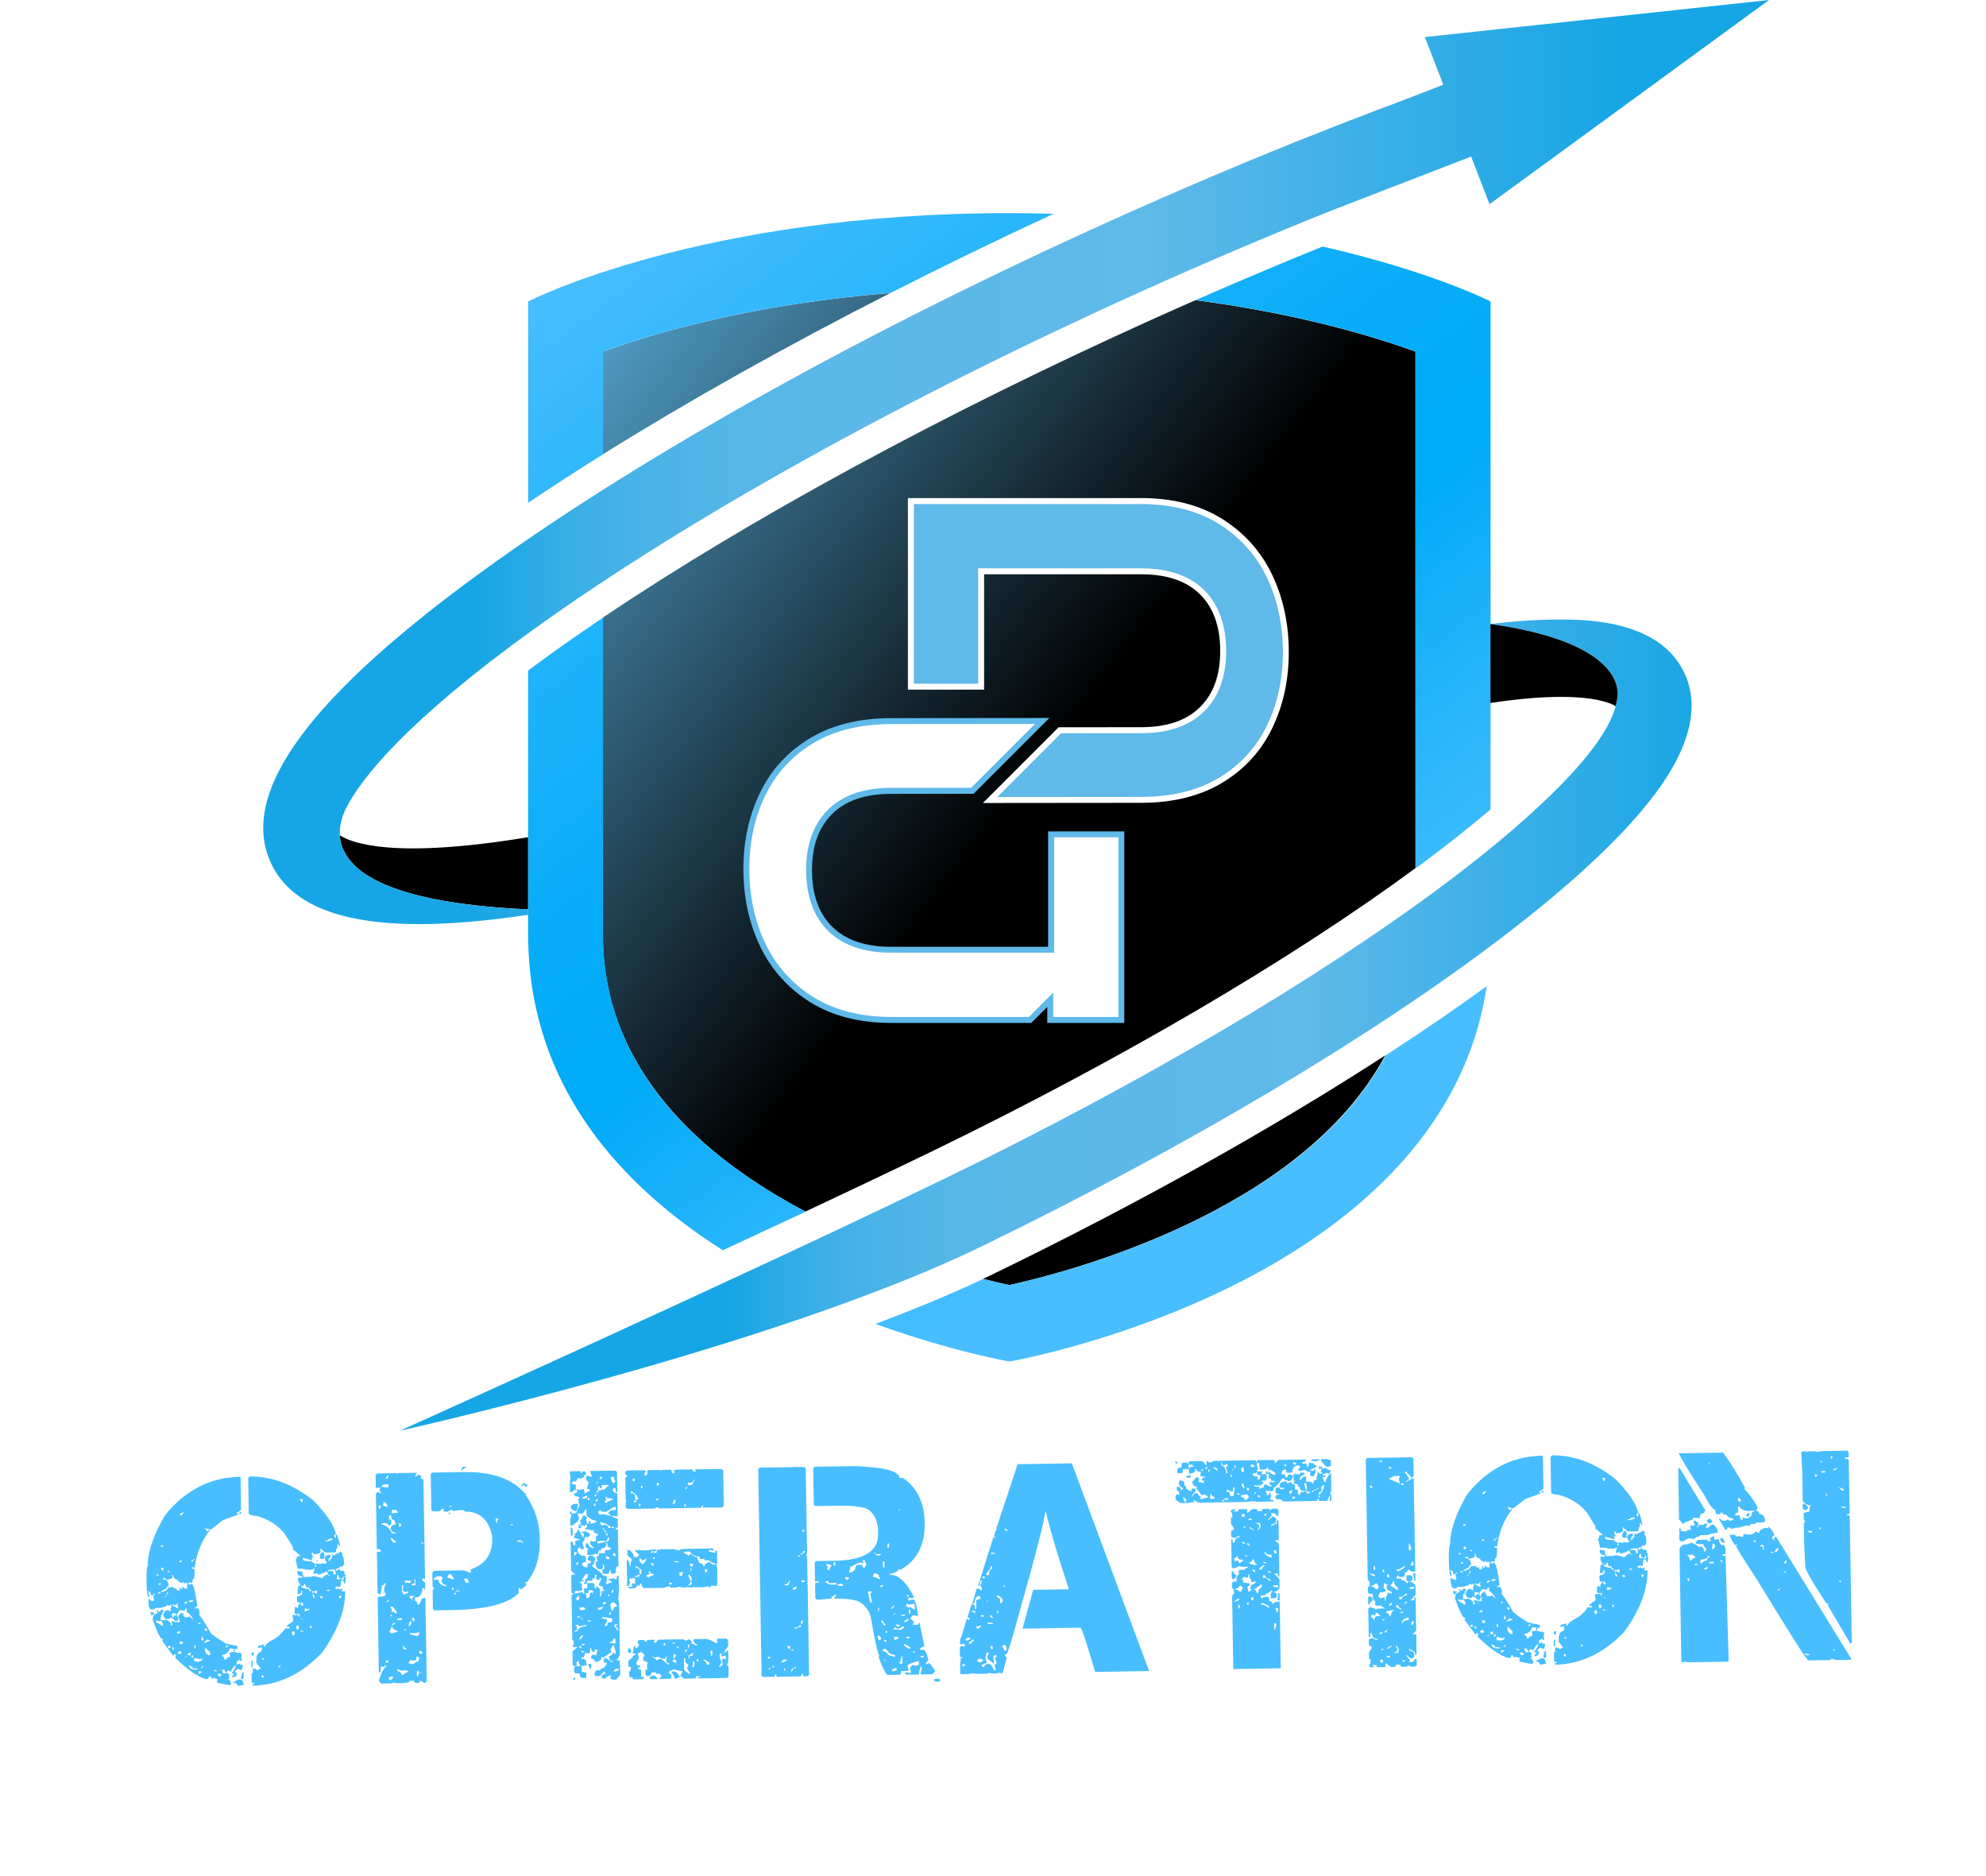 <?xml version="1.0" encoding="UTF-8"?>
<svg id="Layer_1" data-name="Layer 1" xmlns="http://www.w3.org/2000/svg" xmlns:xlink="http://www.w3.org/1999/xlink" viewBox="0 0 500 472.18">
  <defs>
    <style>
      .cls-1 {
        fill: url(#linear-gradient);
        isolation: isolate;
      }

      .cls-1, .cls-2, .cls-3, .cls-4, .cls-5, .cls-6, .cls-7, .cls-8 {
        stroke-width: 0px;
      }

      .cls-2 {
        fill: url(#linear-gradient-4);
      }

      .cls-3 {
        fill: url(#linear-gradient-2);
      }

      .cls-4 {
        fill: url(#linear-gradient-3);
      }

      .cls-6 {
        fill: #5fb9e9;
      }

      .cls-7 {
        fill: #48beff;
      }

      .cls-8 {
        fill: #fff;
      }

      .cls-9 {
        filter: url(#outer-glow-1);
      }
    </style>
    <linearGradient id="linear-gradient" x1="120.07" y1="76.81" x2="266.64" y2="188.15" gradientUnits="userSpaceOnUse">
      <stop offset="0" stop-color="#5fb9e9"/>
      <stop offset="1" stop-color="#000"/>
    </linearGradient>
    <filter id="outer-glow-1" filterUnits="userSpaceOnUse">
      <feOffset dx="0" dy="0"/>
      <feGaussianBlur result="blur" stdDeviation="11.32"/>
      <feFlood flood-color="#00abf7" flood-opacity=".4"/>
      <feComposite in2="blur" operator="in"/>
      <feComposite in="SourceGraphic"/>
    </filter>
    <linearGradient id="linear-gradient-2" x1="132.93" y1="8.5" x2="361.9" y2="312.96" gradientUnits="userSpaceOnUse">
      <stop offset=".14" stop-color="#48beff"/>
      <stop offset=".19" stop-color="#3dbbfd"/>
      <stop offset=".36" stop-color="#1bb2fa"/>
      <stop offset=".49" stop-color="#07acf7"/>
      <stop offset=".59" stop-color="#00abf7"/>
      <stop offset=".7" stop-color="#21b3fa"/>
      <stop offset=".85" stop-color="#48beff"/>
    </linearGradient>
    <linearGradient id="linear-gradient-3" x1="66.27" y1="116.29" x2="445.38" y2="116.29" gradientUnits="userSpaceOnUse">
      <stop offset=".14" stop-color="#17a6e5"/>
      <stop offset=".16" stop-color="#20a8e5"/>
      <stop offset=".2" stop-color="#37aee6"/>
      <stop offset=".25" stop-color="#49b3e7"/>
      <stop offset=".31" stop-color="#55b6e8"/>
      <stop offset=".39" stop-color="#5cb8e8"/>
      <stop offset=".59" stop-color="#5fb9e9"/>
      <stop offset=".73" stop-color="#3db0e7"/>
      <stop offset=".9" stop-color="#17a6e5"/>
    </linearGradient>
    <linearGradient id="linear-gradient-4" x1="138.06" y1="258.03" x2="463.25" y2="258.03" xlink:href="#linear-gradient-3"/>
  </defs>
  <path class="cls-1" d="m249.89,320.76c36.36-17.64,70.29-36.6,98.87-55.12-21.15,39.47-80.17,54.64-94.7,57.83-1.65-.36-3.88-.88-6.56-1.57.8-.38,1.6-.76,2.39-1.14Zm106.46-102.24V88.5c-10.66-3.87-29.42-9.52-55.36-12.95-3.49,1.53-6.97,3.07-10.44,4.64-53.26,24.01-101.84,50.4-138.78,75.27v79.8c0,34.12,25.23,56.12,51.01,69.7,11.42-5.36,22.39-10.57,32.04-15.25,47.17-22.89,90.15-48.08,121.53-71.19ZM151.78,88.5v25.85c21.65-13.51,46.13-27.23,72.42-40.61-34.9,2.84-59.57,10.1-72.42,14.76Z"/>
  <g id="Logo_Mark" data-name="Logo Mark" class="cls-9">
    <g>
      <path class="cls-6" d="m266.83,183.81l20.51-.02c6.61,0,11.75-1.77,15.28-5.25,3.53-3.48,5.32-8.42,5.32-14.68s-1.79-11.33-5.32-14.81c-3.53-3.48-8.67-5.25-15.28-5.25h-40.33v29.04h-17.68v-46.72h57.87c7.89,0,14.64,1.72,20.07,5.12,5.43,3.4,9.57,8.01,12.3,13.7,2.75,5.72,4.14,12.18,4.14,19.19s-1.39,13.29-4.14,18.92c-2.73,5.6-6.87,10.09-12.29,13.36-5.43,3.27-12.19,4.92-20.08,4.92l-37.93.04,17.56-17.56Z"/>
      <path class="cls-8" d="m287.2,126.87c7.74,0,14.36,1.69,19.68,5.01,5.31,3.32,9.36,7.83,12.03,13.39,2.7,5.62,4.07,11.96,4.07,18.87s-1.37,13.07-4.06,18.59c-2.67,5.47-6.71,9.85-12.01,13.04-5.31,3.2-11.94,4.82-19.7,4.82l-36.12.03,16.06-16.06,20.19-.02c6.82,0,12.14-1.84,15.81-5.46,3.68-3.63,5.55-8.75,5.55-15.21s-1.87-11.72-5.55-15.35c-3.68-3.63-9-5.46-15.81-5.46h-41.08v29.04h-16.18v-45.22h57.12m0-1.5h-58.62v48.21h19.18v-29.04h39.58c6.44,0,11.36,1.68,14.76,5.03,3.4,3.36,5.1,8.12,5.1,14.28s-1.7,10.79-5.1,14.15c-3.4,3.36-8.32,5.03-14.76,5.03l-20.82.02-19.06,19.06,39.74-.04c8.07,0,14.89-1.68,20.47-5.03,5.58-3.35,9.77-7.91,12.58-13.67,2.81-5.76,4.22-12.17,4.22-19.25s-1.4-13.67-4.22-19.52c-2.81-5.85-7-10.52-12.58-14.01-5.58-3.49-12.4-5.24-20.47-5.24h0Z"/>
    </g>
    <g>
      <path class="cls-8" d="m264.42,256.73v-5.08l-5.08,5.08h-34.9c-7.89,0-14.64-1.72-20.07-5.12-5.43-3.4-9.57-8.01-12.3-13.7-2.75-5.72-4.14-12.18-4.14-19.19s1.39-13.29,4.14-18.92c2.73-5.6,6.87-10.09,12.29-13.36,5.43-3.27,12.19-4.92,20.08-4.92l37.93-.04-17.56,17.56-20.5.02c-6.61,0-11.75,1.77-15.28,5.25-3.53,3.48-5.32,8.42-5.32,14.68s1.79,11.33,5.32,14.81c3.53,3.48,8.67,5.25,15.28,5.25h40.33v-29.04h17.68v46.72h-17.9Z"/>
      <path class="cls-6" d="m260.56,182.23l-16.06,16.06-20.19.02c-6.82,0-12.14,1.84-15.81,5.46-3.68,3.63-5.55,8.75-5.55,15.21s1.87,11.72,5.55,15.35c3.68,3.63,9,5.46,15.81,5.46h41.08v-29.04h16.18v45.22h-16.4v-6.14l-2.56,2.56-3.58,3.58h-34.59c-7.74,0-14.36-1.69-19.68-5.01-5.31-3.32-9.36-7.83-12.03-13.39-2.7-5.62-4.07-11.96-4.07-18.87s1.37-13.07,4.06-18.59c2.67-5.47,6.71-9.85,12.01-13.04,5.31-3.2,11.94-4.82,19.7-4.82l36.12-.03m3.62-1.5l-39.74.04c-8.07,0-14.89,1.68-20.47,5.03-5.58,3.35-9.77,7.91-12.58,13.67-2.81,5.76-4.22,12.17-4.22,19.25s1.4,13.67,4.22,19.52c2.81,5.85,7,10.52,12.58,14.01,5.58,3.49,12.4,5.24,20.47,5.24h35.21l4.02-4.02v4.02h19.39v-48.21h-19.18v29.04h-39.58c-6.44,0-11.36-1.68-14.76-5.03-3.4-3.36-5.1-8.12-5.1-14.28s1.7-10.79,5.1-14.15c3.4-3.36,8.32-5.03,14.76-5.03l20.81-.02,19.06-19.06h0Z"/>
    </g>
  </g>
  <path class="cls-3" d="m151.83,114.34c-6.57,4.1-12.85,8.18-18.87,12.22v-50.68s43.17-22.24,121.16-22.24c3.81,0,7.5.07,11.14.17-14.05,6.5-27.74,13.16-40.99,19.9-34.89,2.84-59.56,10.09-72.44,14.77v25.86Zm154.77,189.99c-21.88,11.74-44.31,17.34-52.48,19.13-1.64-.36-3.87-.88-6.53-1.56-8.32,3.92-17.54,7.72-27.17,11.34,19.08,6.93,33.7,9.47,33.7,9.47,0,0,108.84-18.88,120.19-94.49-7.88,5.72-16.38,11.54-25.42,17.4-7.91,14.87-22.02,27.83-42.28,38.71Zm26.39-242.28c-10.6,4.3-21.29,8.8-31.94,13.48,25.96,3.44,44.71,9.08,55.35,12.95v130.08c.88-.65,1.79-1.3,2.65-1.94,5.96-4.46,11.38-8.78,16.22-12.91v-127.82s-14.66-7.54-42.29-13.83Zm-131.35,242.28c-33.05-17.74-49.81-40.98-49.81-69.09v-79.78c-4.46,3.01-8.79,5.99-12.9,8.95-2.09,1.5-4.07,2.96-5.98,4.38v66.45c0,.88.03,1.75.06,2.62,1.04,36.26,23.59,60.73,48.97,76.84,7-3.25,14.02-6.52,20.87-9.73-.41-.21-.81-.42-1.22-.63Z"/>
  <g id="top_swoosh" data-name="top swoosh">
    <path class="cls-5" d="m87.45,215.66c3.84,5.78,15.27,11.86,45.49,13.23v-18.16c-33.73,5.57-44.4,1.49-47.4-.49.07,1.38.4,2.84,1.22,4.25l.68,1.18Z"/>
    <path class="cls-4" d="m87.45,215.66l-.68-1.18c-.82-1.41-1.16-2.87-1.22-4.25-.18-3.58,1.49-6.58,1.49-6.58,3.57-7.39,15.2-22.16,47.5-45.38,38.52-27.7,92.87-57.89,153.04-85.01,15.79-7.12,31.56-13.82,47.12-20.06l35.67-13.8,4.64,11.99L445.38,0l-86.65,9.33,4.64,11.99-11.17,4.32h0c-8.11,3.02-16.31,6.2-24.57,9.5l-2.22.86v.02c-15.14,6.1-30.47,12.64-45.81,19.56-61.31,27.64-116.86,58.52-156.39,86.95-45.06,32.4-63.09,56.76-55.1,74.47,4.7,10.42,17.05,15.6,37.49,15.6,7.89,0,17.03-.79,27.36-2.34v-1.36c-30.22-1.37-41.66-7.45-45.49-13.23Z"/>
  </g>
  <g id="bottom_swoosh" data-name="bottom swoosh">
    <path class="cls-2" d="m423.97,169.2c-3.61-7.43-11.49-11.79-23.44-12.95-6.4-.62-16.02-.34-25.14.8-.05,0-.1.01-.15.02,27.17,3.79,32.61,12.82,31.98,18.41-.09.57-.21,1.31-.46,2.25-1.05,3.93-4.51,11.38-18.75,24.68-6.1,5.74-14.08,12.48-24.48,20.25-31.94,23.89-76.44,50.1-125.29,73.8-51.04,24.76-137.55,63.66-137.55,63.66,0,0,93.85-20.88,146.03-46.2,51.74-25.1,98.48-52.84,131.6-78.11,16.5-12.58,28.88-24,36.78-33.93,10.2-12.8,13.18-23.8,8.87-32.69Z"/>
    <path class="cls-5" d="m375.24,157.08v19.86c22.45-3.4,29.86-.23,31.52.8.25-.94.37-1.68.46-2.25.63-5.59-4.81-14.62-31.98-18.41Z"/>
  </g>
  <g>
    <path class="cls-7" d="m60.38,371.69l.19.18.13,8.18-1.05.75v.18s.56.17.56.17c0-.37.1-.55.32-.56h.18s0,.36,0,.36l-4.6,1.69-3.01,2.36-1.44-.34c.25.53.5.83.75.87,0-.34.1-.51.32-.52v.33c-1.99,2.48-3.23,5.6-3.73,9.35l-.19-.18h-.55c0,.25.19.37.56.37l.19.18v.37c.03,1.42-.14,2.13-.51,2.14h-.18s.19.18.19.18v.37s-.36.34-.36.34l-.52-.17-.18.19v.18s.19.18.19.18h.18s.51-.2.51-.2c.45.43.89,2.27,1.34,5.52l-.5.52h-.18s0,.19,0,.19h.33s0-.19,0-.19c.61-.01.93.52.94,1.6l-.18.19c.27.07,1.25,1.55,2.93,4.43,0,.27,1.27,1.19,3.79,2.77l3.02.68v.51s-.17.19-.17.19v.18s-.15-.18-.15-.18h-.37s0,.56,0,.56h-.37s0-.18,0-.18l.18-.19v-.18s-1.07-.17-1.07-.17c-.35,1.08-1,1.63-1.96,1.65v.37c.37,0,.56.22.57.69v.18s.7-.2.7-.2l-.15-.18v-.15c.58-.01.88-.14.87-.38v-.37s-.2-.51-.2-.51h.18s.69-.2.69-.2h.37s1.25.3,1.25.3v-.15c.49.16.73.33.74.5l-.18.19v.18s.19,0,.19,0l-.18.19v.51s.19.18.19.18v.18s-.18.19-.18.19h-.18s-.37-.36-.37-.36c0,.24-.18.37-.55.38l-.13.88h.15s.73-.2.73-.2c0,.24.24.36.7.36v.37s-.31.89-.31.89h-.18s-.74-.35-.74-.35l-.69.56v.37s.37,0,.37,0v.7s-.35.37-.35.37l-.73.2v-.55s.36,0,.36,0v-.37s-.52-.14-.52-.14c.7-.89,1.04-1.56,1.03-2-.27,0-.68.49-1.23,1.45l.19.18h-.18s-.56-.36-.56-.36h-.18s-.33.38-.33.38c0,.34.24.51.71.5l-.17.55.2.88-.19-.18h-.18s0,.19,0,.19c.37,0,.62.41.75,1.24h-.37s0,.19,0,.19l-3.21-.64.13-.92-1.07-.31-.36.34c0-.46-.18-.69-.53-.69h-.18c0,.47-.22.7-.69.71-2.16-.63-4.75-2.42-7.76-5.38l.13-.74-.15-.18h-.18s-.36.38-.36.38l-2.74-3.7.17-.55h-.18c-.44.01-1.24-1.58-2.39-4.77-.02-1.08.39-1.62,1.22-1.64l-.2-.88c.24,0,.37.18.38.55l.18-.19h.15s.19.18.19.18v-.55s.54,0,.54,0l.37.36-.54.52.19.18v.37s-.18-.18-.18-.18h-.18s-.16,1.25-.16,1.25l.92.17v-.18c.73-.01,1.32.33,1.77,1.04l-.18.19.19.18h.37s-.38-1.06-.38-1.06h.18s.55.17.55.17v-.18s.52.36.52.36l.18-.19h.37s0,.36,0,.36l.36-.37v-.18s-.19-.18-.19-.18v-.18s.18-.19.18-.19l-.19-.18h-.18c0,.49-.17.74-.54.75h-.18c-.55-.58-.97-.86-1.26-.86l-.33.34h-.73c-.24-.03-.48-.32-.71-.86-.01-.59.28-1.07.86-1.45l.19.18v-.18s.7.36.7.36l.18-.19v-.18s-.19-.18-.19-.18l.36-.7-.19-.18.18-.19h-.37s-.14.19-.14.19h-.18s-.56-.17-.56-.17v.18s-.36.37-.36.37v-.18s-1.06.38-1.06.38l-1.61.03v.33s-.87.01-.87.01c-.47,0-.71-.88-.74-2.67l.89.54h.55s0-.38,0-.38l-.2-.88.5-.56h-.18s-.69.57-.69.57l-.38-.73.18-.15-.71-.36c.09.71.2,1.06.35,1.06l-.14.55c-.37,0-.57-1.3-.61-3.92-.05-2.86.11-4.3.48-4.3l-.19-.18v-.18c.26-3.65,1.73-7.71,4.42-12.18,5.09-6.27,11.33-9.47,18.75-9.59Zm-22.46,34.09h.18s.73.17.73.17v.15s-.54.56-.54.56h-.18s-.2-.87-.2-.87Zm1.46,2.1l-.18.19v.18s1.82,1.04,1.82,1.04v-.37c-.01-.41-.2-.77-.57-1.06l-.18.19h-.15s-.74-.17-.74-.17Zm0-11.78v.37s.56.17.56.17v-.18s-.56-.36-.56-.36Zm.44,4.66v.33s.7-.01.7-.01l-.37-.32h-.33Zm.14-2.35v.55s.52-.19.52-.19v-.37s-.19.19-.19.19h-.18s-.15-.18-.15-.18Zm.54-9.44v.37s.56,0,.56,0v-.37s-.56,0-.56,0Zm2.8,7.44v.18s.2.51.2.51c-.39.3-.92.49-1.61.58,0-.29-.24-.47-.71-.54l-.18.19v.18c.96-.02,1.44.58,1.46,1.78h-.18c-.25,0-.37.18-.36.52-.95.43-1.42.74-1.42.94h.18c1.07-.26,1.6-.64,1.6-1.13l1.06-.16v.15s.18-.15.18-.15h.37s-.18.14-.18.14v.18s.19.18.19.18l.14-.19h.18s.37.36.37.36l-.18.19h.88s0-.2,0-.2l-.15-.55h.33s0,.36,0,.36h.55s-.19-.19-.19-.19v-.33s.18,0,.18,0l.7.5.55-.19-.19-.18v-.15s.17-.92.17-.92l-1.06.02v-.33s-.19,0-.19,0v.33c-.83-.16-1.25-.44-1.26-.86v-.18s-.18.19-.18.19h-.18c-.42-.26-.72-.67-.9-1.23h-.18Zm-2.71-1.76v.37s.38.36.38.36l.18-.19v-.55s-.56,0-.56,0Zm.85,7.33v.18s.51-.56.51-.56h-.18s-.32.38-.32.38Zm.68-1.26l-.17.7c.24,0,.36-.19.36-.56v-.15s-.19,0-.19,0Zm.1-5.36v.37s.52,0,.52,0v-.18s-.52-.17-.52-.17Zm.12,18.9v.55s.19,0,.19,0l.51-.19-.34-.36h-.37Zm1.11-8.24l-.17.55.19.55h.18s.17-.56.17-.56l.52.17v-.55s-.89-.17-.89-.17Zm-.04,8.59v.51s.2.18.2.18h.18s0-.19,0-.19l-.19-.51h-.18Zm.71-10.54l-.52-.17h-.18s0,.19,0,.19l1.26.68h.18s-.2-.88-.2-.88l.36-.37h-.18s-.72.57-.72.57Zm.3,6.97l.74.14.32-.52h-.7s-.36.38-.36.38Zm2.21-6.13c0,.37-.1.55-.32.56l-.74-.17v.18s-.18-.18-.18-.18h-.15s-.72,1.08-.72,1.08l.2.73h.18c0-.49.28-.86.86-1.12h.55s0,.17,0,.17h-.37s.57.92.57.92h.88s.18-.2.18-.2h.18s.71.68.71.68h.18c-.75-1.17-1.3-1.74-1.64-1.74l-.02-.92h-.37Zm-1.95,11.12l.37.32.18-.15v.15s.51-.16.51-.16l-.19-.55h-.51s-.36.38-.36.38Zm.5-23.2v.33s.56,0,.56,0v-.33s-.56,0-.56,0Zm0,20.33l.2.7h.33s.36-.34.36-.34v-.37s-.19.19-.19.19l-.19-.18h-.51Zm.17-32.12v.51c.52-.28.81-.58.87-.89h-.15s-.73.38-.73.38Zm1.1,22.3l.15.51.72-.71h-.37s-.51.2-.51.2Zm.04,13.91h.18s.32-.37.32-.37v-.18s-.51.56-.51.56Zm.68-.93l.37.36h.37s.17-.71.17-.71h-.18s-.73.34-.73.34Zm.33-13.36l.19.18v.18s.88-.2.88-.2v-.37s-.19,0-.19,0l-.88.2Zm.08,16.22v.18c.26.58.68.87,1.26.86h.88s0-.2,0-.2l-.88-.13-.55.15.18-.15v-.37s-.89-.35-.89-.35Zm1.18-26.78c0,.25-.18.37-.55.38v.33s.19,0,.19,0l.69-.71h-.33Zm-.52,24.27v.55s.38,0,.38,0v-.55s-.38,0-.38,0Zm.56.72l.19.14-.18.19v.18s.38.36.38.36l.51-.19v.37s.19,0,.19,0c0-.24.24-.37.73-.38l.32-.37v-.33s-.51.34-.51.34l-1.07-.31h-.55Zm.13-3.23v.73s.2,0,.2,0l.17-.74h-.37Zm.97-5.56v.18s.55,0,.55,0v-.33s-.55.15-.55.15Zm.2,12.15l-.17.55h.18s.69-.38.69-.38v-.18s-.33,0-.33,0l-.19-.18-.18.19Zm.86-1.45l-.32.56h.33s.17-.56.17-.56h-.18Zm-.3-7.48l.19.18v.18s-.17.52-.17.52l.19.18h.37c-.01-.62-.2-.97-.57-1.06Zm1.45.86l-.87.89,1.61-.54v-.18s-.74-.17-.74-.17Zm-.56-2.85v.37s.34.36.34.36l.36-.37-.52-.36h-.18Zm.08,4.84v.7c.02.59.32,1,.91,1.23h.37s-.01-.7-.01-.7l-1.27-1.23Zm2.22,5.65v.18s.19.18.19.18h.55s0-.19,0-.19l-.74-.17Zm1.08.9l-.18.15v.18s.37,0,.37,0l-.18.19v.18s.74-.01.74-.01v-.55s-.74-.13-.74-.13Zm.9-.93l.35.91h.73s0-.38,0-.38c-.24,0-.37-.18-.37-.55h-.7Zm1.15-6.26l.15.18v.18s-.33,0-.33,0v.37s.51-.38.51-.38l.19.18v-.18s-.38-.36-.38-.36h-.15Zm3.15,8.68c.71-.01,1.07.29,1.08.9l.19.51h-.18s-1.43.21-1.43.21v-.18s-.53-.69-.53-.69l-.18.19h-.18s0-.36,0-.36l1.24-.57Zm1.03-1.78h.18s.02,1.43.02,1.43l-.18.15v.18s-.51-.17-.51-.17c.13-1.05.29-1.58.49-1.59Zm1.7-49.28c5.48-.09,10.81,1.9,15.99,5.98,3.23,3.3,5.12,6.07,5.68,8.31l-.36.52v.37s.38.36.38.36l-.02-1.1c.32,0,.69,1.01,1.11,3.03h-.37s0-.51,0-.51c-.24,0-.36.36-.35,1.07-.22,0-.32.3-.32.88l-.18.19-2.49.04-1.26-1.04h-.18s.19.18.19.18v.88s-.86.38-.86.38l-.92.02v-.37s-.37,0-.37,0v.51s.57.72.57.72h-.18s-.19-.18-.19-.18h-.18s.01.88.01.88l-2.32-.66v.37c.01.34.74.5,2.18.48,0,.2.36.43,1.08.71l.51-.19.19.18v-.18s.19.18.19.18h.18s.69-.2.69-.2l.74.17.36-.55c-.37,0-.55-.29-.56-.87l-.7.2-.55-.17v-.37c-.02-.66.27-1.08.85-1.26l.38.87-.18.19v.37s.19,0,.19,0c0-.32.41-.57,1.23-.75l.19.18v.55c-.31,0-.49.3-.53.89h.37s0-.37,0-.37c.37,0,.55-.24.54-.71l.14-.18v-.18s-.33,0-.33,0v-.18s.33,0,.33,0l.19.18h.18s1.78-.92,1.78-.92l.38.55-.17.52c.34,0,.52.65.55,1.97l-.5.89-.19-.18h-.37c0,.32-.28.51-.87.57l-.18.19v.33s1.24-.53,1.24-.53l-.18.19v.33s.88-.01.88-.01l.37.36-.18.19v.18s.38.33.38.33l-.18.19.2.91-.17,1.07c-.24,0-.37-.24-.38-.73h-.7s.01.74.01.74l-.17.88-.7-.17-.55.19.19.55.69-.38v.37s.56-.01.56-.01l.18-.19h.18s0,.18,0,.18l-.18.52h.88c.08,4.73-1.86,9.88-5.8,15.42-5.17,5.44-11.01,8.22-17.52,8.32v-.37c.34,0,.5-.12.5-.34h-.7s-.04-2.48-.04-2.48h.33s-.02-1.11-.02-1.11h.55s.56.35.56.35h.15s.73-.38.73-.38l-1.09-1.41v-.7c-.03-1.27.43-1.99,1.38-2.15l-.19-.18.18-.19v-.7s-.93.16-.93.16v-.51s1.6-.39,1.6-.39v.18s-.18.19-.18.19v.18s.37,0,.37,0c0-.49.93-1.23,2.83-2.21,1.4-1.2,2.09-1.98,2.09-2.35l1.25-.02v-.18s-.19-.18-.19-.18v-.15s-.18.15-.18.15h-.33s0-.14,0-.14c0-.2.52-.62,1.56-1.27v-.55s-.17-.88-.17-.88l.14-.19h.37s.19.17.19.17l.18-.19h.18c.34,0,.52.16.52.5h.18s-.01-.7-.01-.7h-.88c-.24.02-.37-.16-.38-.53l.16-1.25h.18s.52.35.52.35h.18s-.19-.18-.19-.18c.06-.59.24-.88.54-.89v-.37c-.47,0-.71-.11-.71-.36l-.02-1.06.14-.19v-.15s.18.14.18.14h.37c0-.23.18-.34.55-.35l.13-.92h-.33s0,.37,0,.37l-.36.37h-.55s0-.17,0-.17c.05-1.32.16-1.98.34-1.99h.37s0-.15,0-.15l-.57-.91v-.88s.35,0,.35,0v-.18s.18.18.18.18h.18c.34,0,.51-.2.51-.56h.18s0,.36,0,.36l1.8-.03.7-.19,2.17.51c.51-.6.97-.9,1.38-.9l.37.33h.18s0-.19,0-.19c-.37,0-.55-.1-.56-.32h.18s-.52-.73-.52-.73c-.12.32-.77.64-1.97.95l-.34-.36h-.37s-.18.19-.18.19h-.18s-.19-.17-.19-.17v-.18s.35-1.07.35-1.07l-1.06.38h-.55s-.19-.17-.19-.17l-.18.19h-.15c-.17-.24-.9-.35-2.17-.33l-.55-2.3c.22,0,.33-.25.32-.74l.91-.2-2.01-1.73.18-.19v-.18s-2.19-3.52-2.19-3.52c-1.79-2.13-4.08-3.58-6.86-4.37-1.42-.15-2.13-.37-2.14-.66l-.14-8.92.32-.37Zm.72,44.25h.37s-.17.88-.17.88h-.18s-.34-.36-.34-.36v-.18s.32-.34.32-.34Zm-.29,2.14h.33s.02,1.43.02,1.43l-.32.34-.03-1.76Zm2.74,3.52l-.18.19v.37s.52.17.52.17v-.37s-.34-.36-.34-.36Zm-.07-4.11v.18s.52.17.52.17v-.37s-.52,0-.52,0Zm4.11,2.1v.15s.37,0,.37,0l.17-.52h-.18s-.36.38-.36.38Zm3.46-8.46l.19.55h.15s.36-.37.36-.37v-.37s-.38-.33-.38-.33c-.22,0-.33.18-.32.52Zm1.04-1.45l.19.55h.18s.33-.37.33-.37v-.37s-.34-.33-.34-.33c-.24,0-.36.18-.36.52Zm.47-14.28l1.25.35-.18.19v.37s.19.18.19.18v.15s-.18.19-.18.19c-.83.01-1.25-.4-1.27-1.23l.18-.19Zm.44-18.03v.18c.22,0,.34.18.34.55h.37s-.01-.74-.01-.74h-.7Zm.17,33.03v.18s.19.14.19.14h.51s0-.16,0-.16l-.7-.17Zm.07-6.97v.18s.2.55.2.55h.51s-.34-.74-.34-.74h-.37Zm.07,3.93l.37.36h.15s-.34-.36-.34-.36h-.18Zm.74-8.56c0,.34-.12.51-.36.52l-.15-.18h-.18s0,.19,0,.19c0,.29.66.53,1.96.7,0,.34.13.51.37.51l.18-.19v-.15c-.37,0-.56-.23-.56-.72l-.18.19h-.18c-.32,0-.49-.28-.53-.87h-.37Zm.28,6.05l-.17.7h.55s.69-.35.69-.35l-.19-.18v-.18s-.18.19-.18.19h-.33s-.19-.17-.19-.17h-.18Zm1.14,4.61l.19.18-.18.19h.55s-.19-.7-.19-.7l-.36.34Zm1.11-8.75l-.19-.18h-.18s-.14.19-.14.19v.37s.15-.19.15-.19h.55s.56.35.56.35l-.02-.92h-.18s-.55.38-.55.38Zm-.36.56v.18s.19.51.19.51l-.18.19h.55s0-.19,0-.19l-.38-.69h-.18Zm.61-7.35v.55s.19,0,.19,0l.17-.55h-.37Zm.68-1.26v.18s-.32.37-.32.37v-.18s.32-.37.32-.37Zm.51,9.09l.19.55h.55s0-.38,0-.38l-.74-.17Zm2.26-14.46c0,.34-.28.52-.87.53v.18s.7-.01.7-.01l1.06-.38v-.33s-.34,0-.34,0l-.18.15h-.18s-.19-.14-.19-.14Zm-.48,13v.18s.88-.01.88-.01l-.37-.32-.51.15Zm.25-4.99l.19.18v.18s.18-.19.18-.19h.73c.22-.02.33.23.34.72l.19.18h.18s.18-.19.18-.19l-.2-1.06h-.88s-.92.18-.92.18Zm2.37,1.21l-.17.92.52.17.55-.19.19.18v.15s.51-.15.51-.15v-.73s-.16,0-.16,0c0,.37-.11.55-.36.56-.49,0-.74-.29-.75-.9h-.33Zm.6,5.17l-.17.56h.55s-.01-.56-.01-.56h-.37Z"/>
    <path class="cls-7" d="m94.94,370.88l4.88-.08.19.18.18-.19,4.7-.08v.18s-.36.55-.36.55v.18s.19,0,.19,0l.55-.37h.4c.24-.01.37.31.38.94l.55.17.41,25.14h-.18s-.19-.21-.19-.21h-.18s-.18.23-.18.23v.18s.75.72.75.72l.03,1.69h-.37s.18-.18.18-.18v-.18s-.55.01-.55.01c.02.93-.29,1.68-.92,2.25l-.92.02v.95c.38,0,.57.3.58.91h.37c.2,0,.44-.51.75-1.52l.92-.2.34,21.02-.36.37h-.37s-.78-.53-.78-.53h-.18c0,.37-.11.56-.36.56h-.77c-.24.02-.37-.16-.38-.53l-1.1.02c0,.37-.75.56-2.27.59h-.92s-.77-.16-.77-.16l-.73.2-2.46.04-.56-.54v-.4c.72-2.12,1.32-3.18,1.81-3.19v-.22s-.38-.36-.38-.36v.59s-.95-.2-.95-.2v.59s-.16.92-.16.92h-.37s-.3-18.74-.3-18.74c0-.24.56-.38,1.68-.39l.36-.56-.38-.58-.02-1.1.36-.59v-.55s-.19,0-.19,0c0,.32-.3.57-.91.75l.19.22-.37,1.88h-.37s-.37-.39-.37-.39l-.17-10.31.95-.02v-.37s-.41-.36-.41-.36l-.55.19-.23-14.05.36-.37h.37s.59.35.59.35v-.18s-.38-.58-.38-.58v-.37s.17-.19.17-.19v-.18s-1.14.02-1.14.02l-.05-3.19.36-.37Zm.32,8.07l.2.92.4-.37v-.55s-.6.01-.6.01Zm.69-4.71l1.69.16.18-.19v-.59s-1.33.02-1.33.02l-.54.6Zm1.99,7.27l.02,1.14.18-.19h.18s.19.18.19.18v.92s-.35.41-.35.41h-.37c0-.38-.33-.58-.96-.57h-.73s0,.38,0,.38c1-.02,1.88.73,2.64,2.23l.95-.02v-.18c-.61.01-1.06-.3-1.34-.93-.01-.76.42-1.14,1.3-1.16l-.38-1.09c-.51,0-.78-.43-.79-1.31l-.55.19Zm-1.56-3.35l.19.18v.18s-.18.19-.18.19v.22s.96.35.96.35h.18s0-.19,0-.19l-.42-.95h-.73Zm.64-5.99h.4s.36-.42.36-.42v-.37s-.19,0-.19,0l-.58.78Zm.02,46.13v.18s.74-.01.74-.01v-.55s-.37,0-.37,0l-.36.37Zm.3-15.2v.18s.19,0,.19,0l.4-.37v-.18s-.19,0-.19,0l-.4.37Zm.5,19.3l.23.58c.56-.25.86-.51.9-.79v-.18s-.74.01-.74.01l-.4.37Zm.74-12.93l-.53,1.29.56.39,1.5-.43v-.18c-.89-.3-1.33-.66-1.34-1.08h-.18Zm-.27-5.06v.18c.25.29.38.72.39,1.28l.18-.19h.18s.78.57.78.57v-.59s-.98-1.27-.98-1.27h-.55Zm.03,1.87v.55s.38,0,.38,0v-.18s-.38-.36-.38-.36Zm.06-19.16v.22s.57.91.57.91l.95-.02-1.34-1.11h-.18Zm.17,21.95h.18c.51-.18.76-.37.76-.57h-.4s-.54.57-.54.57Zm.08-29.07l.19.18-.18.19v.59s.96-.2.96-.2h.55s0-.19,0-.19l-.56-.58h-.18s-.18.19-.18.19l-.19-.18h-.4Zm1.24,40.5c.86.31,1.3.68,1.3,1.12h.22c.6-.53,1.09-.79,1.45-.8l-.37-.36-1.69.03-.56-.36-.36.37Zm.15-13.14v.4s1.14-.02,1.14-.02v-.4s-1.14.02-1.14.02Zm.34-24.01v.18s.19.18.19.18l-.18.22v.37s.59-.19.59-.19v-.4s-.42-.36-.42-.36h-.18Zm.84,15.73l.03,1.69.38.58c.75-.18,1.13-.39,1.13-.61v-.18s-.95.2-.95.2l-.38-.55v-.18s.16-.96.16-.96h-.37Zm.25,15.19v.59s.38.36.38.36h.18s.36-.37.36-.37c-.49,0-.74-.19-.74-.58h-.18Zm.48-4.3l-.18.19v.18s.55,0,.55,0l-.37-.36Zm.17-12.19l-.18.19v.55s.19-.19.19-.19l.96.17.54-.56-1.51-.16Zm2.77,19.08c.01.76-.18,1.14-.57,1.15l-1.1-.17c0,.37-.13.55-.4.56v.18s.96.35.96.35c.63-.25.95-.5.94-.75h.18s.19.18.19.18h.18c.02-.52.13-.77.35-.78-.1-.37-.35-.61-.75-.72Zm-1.65-8.78l-.35.93v.4c.49-.28.73-.66.72-1.15l-.19-.18h-.18Zm1.37,2.99l-1.5.02c0,.25.63.48,1.88.7h.18s.36-.38.36-.38v-.59s-.92.24-.92.24Zm-1.47-9.37v.37s.75.76.75.76h.18s0-.19,0-.19h-.37s0-.21,0-.21l.54-.74-1.1.02Zm1.03-4.13l.22.18v.55c.01.24-.18.37-.57.37l-.18.19v.18s.96-.02.96-.02l-.02-1.47h-.4Zm-.4,9.55v.59s.38.36.38.36h.18s0-.59,0-.59l-.37-.36h-.18Zm1.18,13.67l.02,1.14h.18s.36-.74.36-.74l-.2-.77-.36.37Zm.65-5.26v.59s.56.17.56.17l.22-.19v-.22s-.6-.36-.6-.36h-.18Zm.09,5.65v.18s.36-.41.36-.41v-.18s-.36.41-.36.41Zm.42-33.04v.37s.56-.01.56-.01l-.37-.36h-.18Zm2.69-17.48l8.07-.13c7.07-.11,12.23,1.73,15.47,5.55l.18-.19v.18s-.18.19-.18.19c2.31,3.39,3.49,6.94,3.55,10.66v.73c.08,4.28-.99,7.8-3.19,10.55h-.37s0,.19,0,.19l.19.59-1.3,1.12h-.18s0-.36,0-.36h-.37s-.17.56-.17.56l.19.58c-2.55,2.78-8.21,4.24-16.99,4.39l-4.33.07-.37-.36-.08-4.7.36-.56-.37-.36-.06-3.56.36-.41,7.15-.12c.64-.01,1.2.18,1.7.56h.55s0-.19,0-.19l-.19-.58c3.72-1.28,5.55-3.81,5.49-7.58l-.02-.95c-.9-4.1-3.18-6.12-6.85-6.06,0-.27-.37-.4-1.11-.38l-1.9.25-.19-.22v-.18s-1.28.61-1.28.61l-.96-.17v-.22s.18-.19.18-.19v-.18s-.37,0-.37,0l-.76.6-1.69.03-.37-.4-.15-8.99.36-.37Zm.44,26.82v.18s1.14-.02,1.14-.02c.01.76.58,1.31,1.72,1.66l.18-.19v-.22c-.74.01-1.11-.41-1.13-1.26l.36-.41-.6-.54-.55.19v-.18c-.76.31-1.13.57-1.13.79Zm3.37-.46l1.51.56.18-.19v-.22c-.17,0-.36-.24-.56-.73l-.19-.18h-.37c-.2,0-.39.26-.58.75Zm.69-16.49v.55s-.36,0-.36,0v-.18s.36-.37.36-.37Zm-.21-1.5l.37.36.18-.19v-.18s-.55.01-.55.01Zm.7,20.61v.55s.38,0,.38,0v-.55s-.38,0-.38,0Zm.57,1.31v.55s.41-.37.41-.37v-.18s-.41,0-.41,0Zm.4-.59v.18s.92-.02.92-.02v-.18s-.92.02-.92.02Zm1.73-31.15l.95-.02-1.31.98v-.22s.35-.74.35-.74Zm.46,28.14v.37s.39.73.39.73l.77-.19-.42-.91h-.73Zm7.83-15.14l.2,1.1h.37s-.19-.19-.19-.19v-.18s.35-.74.35-.74h-.73Zm3.77,1.44l.37.36.18-.19v-.18s-.55,0-.55,0Zm1.76,4.08v.37s1.14-.02,1.14-.02v.4s.19,0,.19,0v-.4s-.6-.36-.6-.36h-.73Zm1.45-14.45h.37c0,.24.19.36.56.35v.55s-.36,0-.36,0c-.24,0-.37-.18-.38-.55h-.18s0,.37,0,.37h-.55s.54-.73.54-.73Z"/>
    <path class="cls-7" d="m146.2,370.3v.55s.19,0,.19,0c0-.29.25-.48.76-.56l.38.54v.37c-.36,0-.54.21-.53.6l-.76.38-.74-.17c-.24.57-.48.88-.72.93l-.19-.18h-.22s-.54.75-.54.75l1.14.2.02,1.28c-.51,0-.77.2-.76.56h-.73s-.03-2.04-.03-2.04l.16-1.66-.21-1.32.18-.19,2.61-.04Zm2.42-.04l6.35-.1.37.36.08,5.03h-.37c-.01-.73-.14-1.09-.39-1.09l-.36.37v.37c.01.25.38.5,1.12.75l.09,5.76-1.29-.16h-.18s0,.19,0,.19l1.48.56.04,2.24h-.55s0,.38,0,.38c.37,0,.55.11.56.36l.14,8.95c-.49,0-.73.45-.71,1.33l.19.18-.55.37h-.55c-.25.01-.37-.3-.38-.94h-.22c.01.64-.17.96-.54.97h-.92s-.37-.35-.37-.35v-.77c.36,0,.54-.13.53-.37l-.2-.92-.18.19h-.18s.19.18.19.18v.55s-.39.37-.39.37h-.55c-.62-.2-.93-.75-.94-1.63v-.22s.54-.19.54-.19l-.38-1.09c.49,0,.73-.33.72-.97l1.5-.02v-.73s1.09-.02,1.09-.02l.22-.19h.18c0-.37-.27-.55-.78-.54l-.2-1.13-.18.19h-.18s.19.18.19.18v.4s-.53.56-.53.56l-.77.2v.55s-.18-.18-.18-.18h-.37s-.35,1.15-.35,1.15l-.74-.39v.4s-1.86.03-1.86.03v-.77s.15-.92.15-.92c-.37,0-.55-.11-.56-.36v-.77s.53-.19.53-.19c.23.88.74,1.31,1.53,1.3v-.18c-.64-.36-.97-.79-.98-1.31l.36-.37.19.18.95-.02-.02-1.1c0-.27.17-.41.54-.41v-.37c-.74.01-1.11-.35-1.12-1.08l-.18.19h-.22s-1.66-.34-1.66-.34l-.18.19v-.37c.36,0,.54-.14.54-.41v-.55s-.38,0-.38,0v.37s-.95-.17-.95-.17h-.37s0,.19,0,.19h.37s0,.36,0,.36l-.73.23v-.95s.53-.01.53-.01v-.73s-.2-.18-.2-.18v-.18c.48-.23.72-.61.71-1.15h.59s.56.53.56.53l-.36.41.38,1.09h.37s-.01-.74-.01-.74h.18s.37.36.37.36l-.18.19v.18s.37,0,.37,0l1.13-.39v-.37c-.72.01-1.53-.42-2.45-1.28l-.02-1.51h-.37c0,.3-.25.69-.75,1.16l-.19-.18-.92.02.39,1.28c0,.39-.49.9-1.48,1.53v.18s-.73.01-.73.01l-.02-1.47.35-1.33h-.37s-.01-.73-.01-.73h.37s0,.55,0,.55c.93-.02,1.43-.27,1.49-.76v-.22s-.19,0-.19,0v.4c-1-.11-1.51-.54-1.52-1.3l.73-.56,1.14-.02-.17.92v.37s.19,0,.19,0c.01-.49.13-.74.35-.74l-.39-1.68.36-.37v-.18c-.37,0-.55-.11-.56-.36l-.18.19h-.18s-.6-.54-.6-.54v-.18c.63-.01.95-.27.94-.79l-.19-.18.18-.19.19.18h.55s.95-.21.95-.21l.2,1.13h.18c.41-.4.77-.6,1.09-.61v-.37s-.74-.17-.74-.17l.52-1.7c-.32,0-.57-.36-.75-1.09l.36-.56.92.35.22-.19-.42-1.13v-.18Zm-4.98,14.25h.37s.2.94.2.94l-.16,1.29-.37-.36-.03-1.87Zm1.88.56c.27,0,.64.61,1.13,1.85h.18s.2-.96.2-.96c-.39,0-.59-.11-.59-.36l.95-.2.93.53h.18s0,.55,0,.55l-.36.41-.92.02c0,.56-.18.99-.57,1.29h.18s-.18.18-.18.18v.18s.43,1.13.43,1.13l-.58.38-.56-.54h-.18s-.36.38-.36.38c.02.95.45,1.51,1.31,1.67v.18s.18-.19.18-.19h.22s.37.36.37.36l.02,1.28c-.64.01-.95.15-.95.42v.18c.23.49.68.72,1.34.71-.01-.73.11-1.1.35-1.11v.18s.55-.19.55-.19v-.22c0-.24-.19-.36-.56-.36l-.19-.18v-.55s.35-.56.35-.56c1-.02,1.51.4,1.53,1.26-.25,0-.36.33-.35.96h-.4s0,.56,0,.56c1.66,1.12,2.49,1.79,2.49,2.01,0,.25.31.36.92.35l.19.18v.95s-.15.92-.15.92h.18s.95-.39.95-.39l.19.18v-.37c-.01-.24-.27-.36-.78-.35,0-.27.31-.41.95-.42v-.18s1.1.39,1.1.39v-.22s.17-.74.17-.74h.37s.07,4.29.07,4.29l-.16,1.32.21,1.65.2,12.33c0,.44-.23.94-.71,1.52v.37s.19-.19.19-.19h.55s0,.17,0,.17l-.18.19.2.92.04,2.42-1.08,1.16h-.92s-.59-.34-.59-.34l.18-.19v-.59s-1.1.42-1.1.42v.37s-1.13.02-1.13.02v-.77s.75-.38.75-.38h.18s0-.19,0-.19l-.37-.36h-.22c0,.32-.36.71-1.08,1.16l-1.14-.2c.13-.86.32-1.29.57-1.29h.92c0-.38.31-.57.94-.58l.72-1.15v-.18s-.74.01-.74.01l-.02-1.1h.73s1.12.89,1.12.89h.4s0-.19,0-.19c-.64.01-.96-.36-.97-1.12v-.18c.51,0,.88-.32,1.12-.94h.18s0,.36,0,.36h.37s-.01-.56-.01-.56l-.39-1.5h-.37s-.57,1.15-.57,1.15l.41.36-2.03,1.5-.59-.17v.18c.01.56-.47.95-1.45,1.16-.28-.56-.66-.86-1.15-.9v-.59s.35-.37.35-.37h.18s.96.16.96.16l-.19-.18v-.18s.35-1.11.35-1.11l-.95.02.22.18v.37s-.58,0-.58,0l-.38-.76v-.18s-.19,0-.19,0c.01.88-.1,1.32-.35,1.33h-.37s-.59-.17-.59-.17v.18s-.35,1.11-.35,1.11l-.19-.18h-.18s-.36.41-.36.41c.88-.01,1.32.22,1.33.71l.2.92-1.5.21.19.18.02,1.32c.76-.01,1.14.1,1.14.35l.02,1.14-1.14.02c-.22,0-.41-.37-.57-1.13-.88.01-1.32-.1-1.33-.35l-.02-1.32h.37s0-.19,0-.19c-.49,0-.74-.11-.74-.35l-.05-3.34,1.3-1.16-1.32.02v-.18s.35-.56.35-.56v-.55s-.39-.58-.39-.58l-.18-11.01c0-.24.18-.37.55-.38v-.18c-.37,0-.56-.11-.56-.36l-.07-4.11.36-.37h.18s.19.18.19.18h.18s0-.19,0-.19l-.93-.94-.12-7.26h.37s.37.35.37.35h-.18s.19.59.19.59h.4s-.02-.96-.02-.96c0-.24.36-.37,1.09-.38v-.18s-1.33-.35-1.33-.35v-.4s.21-.19.21-.19v-.18s-.23-.18-.23-.18c.46-.23.77-.6.94-1.12Zm-.9,37.16l.19.18v.18s-.36.37-.36.37l-.19-.18v-.18s.36-.37.36-.37Zm.04-31.56l-.17.59.19.18h.22s.36-.6.36-.6l-.19-.18h-.4Zm.3,18.31v.37s.41,0,.41,0l-.18.19v.18s.2.55.2.55h-.18s-.58.2-.58.2v.18s.59,0,.59,0c.43-.86,1.23-1.31,2.4-1.32v-.37s-1.69.39-1.69.39l-.37-.36h-.59Zm1.5-11.22h.55s0,.17,0,.17l-.92.2v.37s.37,0,.37,0v.73s.21.95.21.95l-1.09.38v-.18s-.95.2-.95.2v.18s.19.18.19.18v.18s1.87-.4,1.87-.4v.37s.37,0,.37,0l-.02-1.32.95-.02-.2-.73.17-.56,1.28-.02.6.54-.18.19v.37s.38.4.38.4v-.59s.36,0,.36,0l.75.76v.18s-.18.19-.18.19l.19.18v.18s-.17.92-.17.92h.37s.16-1.48.16-1.48l.22.18h.37s0-.19,0-.19c-.24,0-.37-.31-.38-.95-.64-.06-.96-.24-.96-.53l.71-1.52h-.55s0,.41,0,.41h-.55s-.19-.21-.19-.21h-.18s.17-.92.17-.92v-.18s-.37,0-.37,0l-.16,1.11-.19-.18h-.22s-.17.59-.17.59l-1.28.02v.73s-.76.01-.76.01v-.37s.4,0,.4,0v-.18s-.2-.58-.2-.58h.18c.29,0,.53-.44.71-1.3h-.73s-.93,1.53-.93,1.53Zm-.96,20.17c0,.37-.19.55-.58.56l.41.36-.22.19v.37s.96-.01.96-.01v-.18c-.25-.27-.38-.69-.39-1.28h-.18Zm-.44-15.66v.37s.56.17.56.17l.18-.19-.02-.95h-.18s-.54.6-.54.6Zm.22-9l-.18.22v.55s.55-.56.55-.56l-.19-.22h-.18Zm.22,13.47l-.18.19v.18s.19,0,.19,0v-.18s.18.18.18.18h.37s0-.19,0-.19l-.55-.17Zm.31,7.63v.18s.38.36.38.36h.18s0-.37,0-.37l-.19-.18h-.37Zm.02-9.87v.37s.56.54.56.54l.95-.38v-.18s-.41-.36-.41-.36l-.91.2-.19-.18Zm.12,7.63v.73s.91-1.12.91-1.12l-.19-.18-.72.56Zm.28-5.03v.18s.56.54.56.54v-.18s-.56-.54-.56-.54Zm.11,6.72l.37.36.55-.19v-.18s-.92.02-.92.02Zm.03,1.69v.18s.38.36.38.36l.36-.37-.74-.17Zm.29-38.65v.37s.23,0,.23,0l.91-.2v-.55s-1.14.39-1.14.39Zm1.52,23.32c.01.61-.11.92-.35.92l-.55-.17c.25.29.38.73.39,1.32h.37c.22-.01.4-.33.53-.97l-.19-.18.73-.38v.37s.19,0,.19,0v-.73s-1.12-.16-1.12-.16Zm-.24,7.82v.18s.74-.01.74-.01v-.37s-.19,0-.19,0l-.55.19Zm.05-30.98v.55s.38,0,.38,0v-.55s-.38,0-.38,0Zm.86,41.79v.95s-.35.37-.35.37l-.38-1.13.18-.19h.55Zm.67-40.31v.55s.38,0,.38,0v-.55s-.38,0-.38,0Zm.15-2.06v.18s.37,0,.37,0l.17-.55h-.18s-.36.38-.36.38Zm.21,1.28v.18s.37,0,.37,0l.36-.37-.19-.18h-.19s-.36.38-.36.38Zm.11-4.3h.18s.54-.56.54-.56h-.18s-.54.56-.54.56Zm1.51.38v.92s-.17,0-.17,0l-.41-.36.18-.19h-.55s.02,1.11.02,1.11h-.37s0,.37,0,.37h.37c0-.45.55-.7,1.68-.77.29-.49.59-.74.91-.75v-.37s-1.66.03-1.66.03Zm1.5,13.04c.01.64-.17,1.01-.53,1.11l-.74-.17-1.32.21v.55s2.61-.59,2.61-.59l.36-.37v-.37s-.38-.36-.38-.36Zm-2.5,17.95v.37s.74-.01.74-.01l.58-.56v-.18s-.22,0-.22,0l-1.1.38Zm2.21-24.29l-1.1.02-.41-.36-.55.19v.73s.97.17.97.17l.18-.19,1.88.52v-.18c0-.24-.21-.36-.6-.36v-.18s.75-.75.75-.75l1.1-.02.17-.59-.19-.18h-.37s-1.85,1.17-1.85,1.17Zm-1.43-8.93l-.39.74h.4s.36-.38.36-.38l-.37-.36Zm-.03,11.56l-.18.19v.18s.6.54.6.54l.18-.19h.37c.61-.02.92.24.93.75h.59s0-.23,0-.23c-.52-.53-1.35-.94-2.48-1.24Zm.39,23.89v.37s1.15.16,1.15.16v.18c.01.42-.17.86-.53,1.33v.18s.37,0,.37,0c.24,0,.36-.26.35-.78l1.13-.2v-.92s-2.48-.33-2.48-.33Zm.16-3.75v.55s.19,0,.19,0l.55-.19v-.36s-.74.01-.74.01Zm.06-18.65v.37c.25,0,.38.24.39.73h.37s-.57-.92-.57-.92v-.18s-.19,0-.19,0Zm.61-7.86l.2.92h-.37s0,.59,0,.59h.18s1.68-.8,1.68-.8h.18s0-.19,0-.19l-.92-.17h-.59s0-.36,0-.36h-.37Zm.06,14.94v.18s.2.55.2.55h.73s0-.38,0-.38l-.74-.36h-.18Zm.09-5.8v.55s.38,0,.38,0l-.19-.55h-.18Zm.44,15.48v.18s.38.36.38.36v-.55s-.38,0-.38,0Zm.44,4.29l-.17.77h.37s-.01-.78-.01-.78h-.18Zm.88,6.7c.01.64-.3.96-.94.97v.18s1.51.16,1.51.16l-.02-1.14-.55-.17Zm-.73-8.58v.18s.24,1.32.24,1.32h.55c-.01-.62.29-.93.9-.94-.08-.49-.45-.86-1.12-1.12l-.58.56Zm.07-31.9c.26.98.51,1.46.76,1.46l.54-.56c-.24,0-.37-.3-.38-.91l-.19-.18h-.18s-.55.2-.55.2Zm.21,12.7h.73s-.37-.41-.37-.41l-.36.41Zm.07,15.67v.73c.18,0,.36-.25.55-.74h-.55Zm.22-8.96l.37.36h.37s0-.19,0-.19l-.19-.59h-.18s-.36.41-.36.41Zm.29,29.28v.18s.19,0,.19,0c.73-.13,1.09-.32,1.09-.57v-.18s-.74.01-.74.01l-.54.56Zm.36-11.75l-.18.19v.55c.37,0,.56.24.57.73h.55c-.5-.56-.75-.99-.75-1.28h.37s0-.19,0-.19h-.55Zm2.93-38.7l4.48-.07.37.36-.36.37v.59s.19,0,.19,0c.37,0,.54-.45.53-1.33l3.16-.05.19.18.22-.19,2.42-.04c.08.61.27.91.57.91l.18-.19h.18s-.19-.18-.19-.18v-.55s4.65-.08,4.65-.08v.55s.19-.19.19-.19l.19.18h.37s0-.19,0-.19l-.19-.18v-.18s6.71-.11,6.71-.11l.41.36.15,8.95-.4.37-4.84.08v-.55c-.25,0-.37.19-.37.56l-10.64.17-.56-.36-.55.38-6.9.11-.41-.36-.02-1.47.18-.22-.19-.18-.09-5.76h.4s0-.56,0-.56h-.4s-.01-.76-.01-.76l.4-.37Zm.1,19.97c.78-.01,1.35.54,1.71,1.66l-.18.19h.37s.18-.19.18-.19l.19.18h.22s.54-.56.54-.56l-.97-.94v-.37s.18,0,.18,0l.22.18h.18s.18-.19.18-.19l.92.17,1.5-.02.92-.2v.18s.18-.19.18-.19h.59s.55.17.55.17l.92-.2,3.19-.05,1.47.34.4-.37h.18s.19.18.19.18l.18-.19,7.45-.12.37.36v.18s-.18,0-.18,0l-.92-.17-.18.19v.18s1.52.38,1.52.38l.17-.59h.37s.05,3.37.05,3.37c-.91-.11-1.6-.41-2.07-.92l-1.14.02v-.37s-1.11.02-1.11.02c0-.49-.27-.73-.78-.72v.18c.32,1.12.64,1.68.98,1.67.37,0,.55.17.56.54l.19.18h.18c0-.49.18-.74.58-.75l.55-.38,1.11.72h.4s.18-.19.18-.19h.18s.21,1.28.21,1.28l.04,2.46-.18.19.19.18v.18s-.16,1.29-.16,1.29l-1.32-.16-.36.41h-.37s0-.22,0-.22l-1.32.24-2.24.04-.19-.22-.18.22-1.32.02-.19-.22-.18.22-1.1.02-.77-.21-.73.23-1.32.02-.37-.4-1.46.43-4.88.08c-.25,0-.5-.37-.75-1.12h-.18s-.36.56-.36.56l-.59-.17v.18c0,.39-.29.59-.91.6l-1.1.02v-.4s.91-.01.91-.01v-.18s-.19-.18-.19-.18l.17-.55h.19s.19.18.19.18h.18s.18-.19.18-.19v-.92c-.02-.27-.2-.4-.57-.39l-.18.19h-.18s-.55-.17-.55-.17l.19.18-.18.22v.18s.2.55.2.55l-.35.92h-.4s-.04-2.23-.04-2.23l.18-.19-.19-.18-.06-3.93h.18c.27,0,.47.49.61,1.49h.18c-.01-.76.1-1.26.34-1.51v-.18s-1.16-1.08-1.16-1.08v-.59s.21-.19.21-.19l-.22-.18v-.37Zm.22,24.81h.4s.37.39.37.39v.73s-.76.01-.76.01l-.02-1.14Zm2.79-2.1l1.1-.02.78.57c0-.39.11-.59.36-.59l1.65-.03v.22s-.18.19-.18.19v.18s.19.18.19.18h.22s.72-.79.72-.79l6.35-.1.56.39.73-.41c.42.14.68.39.78.76l-.18.19,1.48.71v-.37c-.47,0-.79-.43-.94-1.31l3.16-.05c.51,0,1.4.36,2.66,1.09l.36-.37-.19-.18v-.59s2.41-.04,2.41-.04l.37.4.02,1.47-1.11,1.7h.18s.76-.56.76-.56h.18s.04,2.42.04,2.42l-.18.19.19.18v.18s-.36.56-.36.56l.38.58.04,2.42-.36.37-7.49.12v-.18s.77-.2.77-.2v-.18s-.41,0-.41,0v.18s-.18-.18-.18-.18h-.55s0,.56,0,.56l-2.97.05-.97-.72.57-1.15c-1.1-.1-1.79-.28-2.06-.52l-1.31.57v.55c.38,0,.56.19.57.58h-.18s.19.18.19.18v.18s-.36.37-.36.37l-2.61.04v-.18c0-.24.17-.37.54-.38l-.56-.76-.92.02v-.37s-1.14.02-1.14.02c.01.64-.35.96-1.08.97l-.41-.4-.02-1.28h.59s-.19-.19-.19-.19l-.02-1.14.18-.19v-.18c-.43-.36-.81-.54-1.15-.53v-.18s.18-.19.18-.19l-.19-.18v-.18s.36-.59.36-.59c-.08-.32-.39-.62-.93-.9l-.76.38.23.91c0,.42-.18.86-.57,1.33v.37c.01.29.33.47.97.53v.4s-.58,0-.58,0c0,.37.27.55.78.54l.03,1.87h.73s0,.17,0,.17l-.36.37-2.42.04c0-.37-.25-.55-.74-.54l-.22-.18-.02-1.14.4-.56v-.73s-.6.01-.6.01l-.02-1.5,1.12-.97c0-.37.23-.56.72-.56v-.37s-.74.01-.74.01l.34-1.88c.24,0,.37.18.38.55.51,0,.77-.26.76-.75l.18-.19-.19-.18h-.22s0-.55,0-.55l.4-.41Zm-1.93-37.48l-.18.19v.22s.19.18.19.18h.18s.18-.19.18-.19l.56.72.02,1.1h.22s.55-.2.55-.2v-.18c-.36-.8-.93-1.42-1.72-1.84Zm.14-2.79l.56.36.17-.56-.19-.18h-.18s-.36.38-.36.38Zm.45,5.2v.4s.37,0,.37,0l.4-.41h-.77Zm.31,19.04v.18s.19,0,.19,0l.95-.2v-.37s-.19,0-.19,0l-.95.38Zm.14-2.61v.37s.41,0,.41,0c0,.24.19.36.56.36l.02,1.32h.37s.17-.96.17-.96c-.72-.72-1.23-1.08-1.52-1.08Zm.88-15.69v.73s.2,0,.2,0l.17-.55-.19-.18h-.18Zm.04,13.8c.01.69.33,1.18.94,1.49l.93-1.34v-.18s-.19,0-.19,0c0,.25-.25.37-.76.38v.37s-.18,0-.18,0v-.37s-.38-.36-.38-.36h-.37Zm.44-18.28v.73s.37-.37.37-.37v-.37s-.37,0-.37,0Zm1.85,21.62l.38.54-.91.38c0,.2.25.38.74.54,0-.2.3-.38.91-.57l.19.18-.2-.73-.18.19h-.37s0-.54,0-.54h-.55Zm.98,26.11h.55s.78.71.78.71v.18s-1.69.03-1.69.03l-.37-.36.72-.56Zm-.32-31.01v.22s.55-.23.55-.23v-.37s-.19,0-.19,0l-.36.37Zm.04,2.64v.18s.2.55.2.55h.18s.4-.38.4-.38l-.78-.36Zm.38,23.48v.18s1.16.94,1.16.94l.36-.37h.73s1.71,1.43,1.71,1.43l.18-.19v-.18c-.49,0-.74-.29-.75-.9l.17-.96-.54.78h-.4s-1.29-.56-1.29-.56l-.77.23-.56-.39Zm.14-25v.55s.41,0,.41,0v-.18s-.41-.36-.41-.36Zm.2-1.32v.4s.19,0,.19,0l.55-.23v-.37s-.19,0-.19,0l-.55.19Zm.52-13.26v.37s.37,0,.37,0l.36-.37h-.73Zm.3-4.12l-.17.77h.37s.36-.38.36-.38l-.56-.39Zm1.58,40.68v.37s.41,0,.41,0v-.73s-.41.37-.41.37Zm1.44-15.51v.55s.19,0,.19,0l.58-.19v-.18s-.78-.17-.78-.17Zm.92,22.37c.68-.01,1.19.36,1.52,1.11h.18s0,.36,0,.36l-.91.38h-.37c0-.51-.27-1-.8-1.49l.36-.37Zm.15-4.3l.02,1.14.19.18v.18s-.58.01-.58.01c0,.2.38.44,1.15.72v-.18s-.19-.18-.19-.18v-.18s.18-.19.18-.19l-.56-.17c.04-.64.22-.96.54-.96l-.37-.36h-.37Zm-.27-2.97v.18s.59.17.59.17v-.18s-.19-.18-.19-.18h-.4Zm.37-35.87l-.35,1.14h.18s.54-.56.54-.56v-.59s-.37,0-.37,0Zm.25,15.3v.4s.92-.01.92-.01v-.4s-.19.22-.19.22h-.18s-.55-.21-.55-.21Zm.35,21.65l.37.4.36-.41h-.73Zm.8-18.66v.73s.6.17.6.17l.35-1.11-.95.2Zm1.06-4.86c.37,0,.81.23,1.33.71,0-.37.17-.55.54-.56,0,.2.44.49,1.3.89v-.37c-.59,0-1.15-.36-1.68-1.11l-1.14.02-.36.41Zm.06,26.5l.05,2.79c.43.58.92.94,1.49,1.08v-.18s-.76-1.27-.76-1.27l.35-.78-.75-.72-.02-.92h-.37Zm.1-38.83v.37s.38.36.38.36v-.73s-.38,0-.38,0Zm.12-3.93h.55s0-.56,0-.56l-.54.56Zm.29,40.52l-.18.19v.55s.19,0,.19,0c0-.37.11-.55.36-.56v-.18s-.37,0-.37,0Zm1.91-42.79c0,.51-.35.78-1.09.79l-.19-.22-.17.77,1.1-.02.53-1.15v-.18s-.19,0-.19,0Zm-1.38,41.46l.02.95.36-.41-.19-.55h-.18Zm.05,2.79v.18s.2.58.2.58h.18s0-.19,0-.19l-.19-.58h-.18Zm.04-20.33v.37s.61,1.31.61,1.31h.18s-.02-1.14-.02-1.14c-.24,0-.37-.18-.38-.55h-.4Zm.44,1.86c0,.37-.13.55-.39.56v.37s.77-.38.77-.38v-.55s-.38,0-.38,0Zm-.11,18.28v.37s.77-.2.77-.2v-.73s-.55.56-.55.56h-.22Zm.03-22.94l.2.73h.37s.36-.38.36-.38l-.37-.36h-.55Zm.2,1.1v.77s.2,0,.2,0v-.77s-.2,0-.2,0Zm.57,23.52v.55s-.16.96-.16.96h.18s.36-.38.36-.38l-.02-1.14h-.37Zm.91-.57v.37s.19.18.19.18h.37s0-.19,0-.19l-.37-.36h-.18Zm1.69.16l.19.18.19.18c.24,0,.37.24.38.73l.59.17.18-.19v-.37s-1.16-.72-1.16-.72h-.37Zm.36-22.8l.2.95.58-.56-.41-.4h-.37Zm1.47,20.53v.37s.21.91.21.91h.18s.16-1.11.16-1.11l-.19-.18h-.37Zm2.62.69l-.36.37c.14.95.33,1.57.58,1.86l-.71,1.15h.37c0-.25.17-.38.54-.38v-.59s-.21-.91-.21-.91l.73-.2.22.18.18-.19-.2-.77-.95.24-.19-.22.18-.19v-.37s-.19,0-.19,0Z"/>
    <path class="cls-7" d="m200.23,369.09l.19.18,2.06-.03.37.36.34,21.13-.17.74.19.55h-.18s.19.18.19.18l.1,6.16-.18.22.19.18.37,22.79-.36.37-1.14.02v-.55s-.38,0-.38,0c0,.37-.11.55-.36.56l-5.98.1v-.55s-.38,0-.38,0v.55s-3,.05-3,.05l-.37-.36-.84-51.95.36-.37,8.81-.14.18-.19Zm-6.89,47.97v.37s.56-.01.56-.01v-.37s-.56.01-.56.01Zm.23,2.78v.55s.37-.37.37-.37v-.18s-.37,0-.37,0Zm.73-.2h.77s-.41-.37-.41-.37l-.36.37Zm2.4-1.36v.18c.88-.14,1.32-.33,1.32-.57v-.18s-.74.01-.74.01l-.58.56Zm.61,1.68l.19.55h.18s0-.55,0-.55h-.37Zm1.33-22.08c0,.46-.37.79-1.12.97v.18s.96-.01.96-.01l.35-.96v-.18s-.19,0-.19,0Zm-.5,16.45v.18s.6.58.6.58h.18s-.01-.77-.01-.77h-.77Zm1.41,5.59l-.36.37v.59s.55-.78.55-.78v-.18s-.19,0-.19,0Zm-.26-4.84v.37s.56,0,.56,0l-.37-.36h-.18Zm.3-15.35v.37s.74-.01.74-.01l.21-.74h-.22s-.73.38-.73.38Zm.51,19.81l-.18.19v.18s.55,0,.55,0l-.37-.36Zm1.15-10.48c0,.37-.37.56-1.13.57v.37s1.5-.58,1.5-.58v-.37s-.37,0-.37,0Zm-.47-17.57l.37.36h.18s0-.37,0-.37h-.55Zm1.45-1.12c0,.49-.23.74-.72.75v.18s.19,0,.19,0c.56-.25.87-.5.94-.75v-.18s-.41,0-.41,0Zm-.45,17.55l-.17.77h.37s.17-.78.17-.78h-.37Zm.02-10.09v.37s.78-.01.78-.01v-.37s-.78.01-.78.01Zm.16-12.7v.37s.59-.01.59-.01v-.37s-.59.01-.59.01Zm3.12-15.94l10.09-.16c7.49.27,11.25,1.27,11.28,3.01l.92-.02c3.54,2.46,5.35,6.23,5.43,11.29.09,5.6-1.97,9.56-6.19,11.88l-.37-.36c.01.61-.73,1.07-2.21,1.36v.18c2.15-.03,4.18,1.85,6.08,5.66l-.18.22h-.73s-.19-.2-.19-.2h-.22s-.17.77-.17.77h.18s1.13-.2,1.13-.2c.49,0,.89,1.36,1.2,4.09h-.4s-.92-.16-.92-.16l-.72.93c.34,0,.65.25.93.75v.37s-.17.19-.17.19v.18s1.32-.02,1.32-.02v-.37s.36,0,.36,0l1.2,5.78c-.73.26-1.09.51-1.09.75v.18s.92-.01.92-.01c.37,0,.76.86,1.18,2.59l-.58.6v.55s.59-.38.59-.38h.18c.29.12.81.79,1.54,2.03l-.76.75-2.97.05.34-1.51v-.55c-.38,0-.61.7-.71,2.07l-3.19.05-.37-.36.18-.19h.37s.96.16.96.16v-.55s-.24-.77-.24-.77l.58-.74.92.17.77-.2-.02-.95c-1.88.45-2.81.84-2.81,1.18l.2,1.13-.18.19-1.69.03c.01.61-.11.92-.35.92l-2.97.05c-.42,0-1.19-1.47-2.31-4.44l.17-.55c-.34,0-1.08-3.29-2.22-9.87-.47-1.56-1.49-2.79-3.07-3.7-1.47-.49-3.47-.71-5.99-.67v-.55s.36,0,.36,0v-.37s-.37,0-.37,0c0,.24-.24.37-.73.38v.55s-3.18.27-3.18.27h-.55s-.37-.39-.37-.39l-.06-3.52c0-.27.3-.41.91-.42v-.37s-.19,0-.19,0l-.55.19-.19-.18-.08-4.66.36-.37,4.66-.08c7.36-.12,11.01-2.36,10.94-6.71l-.02-1.5c-.5-3.61-2.28-5.4-5.34-5.34,0-.22-1.56-.32-4.66-.29l-5.8.09-.37-.36-.15-9.17.36-.37Zm2.71,28.91v.18s1.15.57,1.15.57l1.65-.03v-.37s-1.66.03-1.66.03c-.27,0-.41-.19-.41-.58l-.73.2Zm.29-4.48v.37s.38.4.38.4l-.18.19v.55s.78-.01.78-.01l-.19-.18v-.18s.53-.78.53-.78l-1.14-.35h-.18Zm1.87-.4l-.17.74h.55s-.01-.74-.01-.74h-.37Zm.86,5.6l.37.36,1.1-.02v-.18s-.38-.36-.38-.36l-1.1.2Zm2.03-1.72l.19.55h.37s.36-.38.36-.38v-.18s-.92-.17-.92-.17v.18Zm4.22-4.36l.38.55-.18.19h-.18s-.19-.18-.19-.18c-.64.01-1.45.34-2.44.99h-.55s.19.19.19.19v.18s-.35,1.11-.35,1.11h.55c.75-.29,1.13-.79,1.11-1.49l.54-.41h.77c.37-.02.55.24.56.75h.37s.53-.97.53-.97c-.24,0-.37-.24-.38-.73l-.19-.18h-.55Zm1.41,7.83l.63,2.78h.37s0-.56,0-.56l-.39-1.5.36-.56v-.18s-.96.01-.96.01Zm1.61-4.54l-.35.78,1.88.7v-.37c-.25,0-.38-.24-.38-.73l-.78-.39h-.37Zm-.08-5.21l.78.72h.73s.36-.38.36-.38l-1.5.02v-.37s-.37,0-.37,0Zm.89,20.91c.16.76.36,1.13.61,1.13l.36-.37v-.22s-.56-.54-.56-.54h-.4Zm.29-7.09l-.17.74v.18s.19,0,.19,0l.17-.74v-.18s-.19,0-.19,0Zm.64-5.63l-.18.19v.37s.73-.38.73-.38v-.18s-.55.01-.55.01Zm-.04,8.96l.75,1.12h.37s0-.37,0-.37c-.37,0-.55-.25-.56-.76h-.55Zm.31,7.48c.81.23,1.32.6,1.52,1.11l1.7.52v-.55c-.86.01-1.56-.42-2.08-1.29l-.22-.18h-.55s-.36.38-.36.38Zm.19-22.43l.02,1.5h.37s-.02-1.51-.02-1.51h-.37Zm.14,19.82l.37.36h.4s0-.37,0-.37h-.77Zm.08,4.84l.37.36h.18s-.37-.36-.37-.36h-.18Zm.44-6.91v.18s.41,0,.41,0v-.55s-.41.37-.41.37Zm.59-22.25l-.17.55.19.55h.18s.17-1.11.17-1.11h-.37Zm.81,16.25v.18s.19,0,.19,0l.58-.56v-.4s-.76.78-.76.78Zm.25,15.48v.4s.19,0,.19,0l.95-.2v-.59s-.38,0-.38,0l-.76.38Zm.33-13.8h.22s.36-.41.36-.41h-.18s-.4.41-.4.41Zm1.01,3.51l-.56-.36-.4.37v.18s1.32-.02,1.32-.02l.19.22c.75-.28,1.13-.55,1.13-.79l-.19-.18h-.18c-.46.38-.9.57-1.31.57Zm-.92,2.07l.23.77h.18s.73-.38.73-.38v-.4s-1.14.02-1.14.02Zm.53-3.16v.18s.38.36.38.36h.37s.36-.38.36-.38l-1.1-.16Zm.64-28.6h.18s.4-.37.4-.37h-.18s-.4.37-.4.37Zm.78,36.62c0,.49-.11.74-.36.74l.19.18v.18s-.35.59-.35.59v.18s.77-.01.77-.01l-.03-1.87h-.22Zm.05-10.46v.37s.92-.2.92-.2v-.18s-.92.02-.92.02Zm.49,7.44c0,.24.44.62,1.3,1.12h.4s0-.19,0-.19c0-.2-.45-.51-1.34-.93h-.37Zm.09-5.58h.37s.73-.42.73-.42v-.37s-.19,0-.19,0c-.56.25-.86.52-.91.79Zm.84-4.71l-.36.59.74.54.22-.19h.18s1.11.71,1.11.71l-.02-1.5h-.55s-.95.21-.95.21l-.37-.36Zm-.23,8.41v.4s.74-.01.74-.01v-.4s-.74.01-.74.01Zm.01-10.46v.18s.56.17.56.17v-.37s-.56,0-.56,0Zm.61,3.55l.02,1.14c.27,0,.4-.2.39-.59l-.19-.55h-.22Zm.94,10.63l.37.36.36-.37h-.73Zm2.07,1.1v.37s.74-.01.74-.01v-.37s-.74.01-.74.01Zm3.65,5.74h.92s.37.35.37.35l-.36.37h-.92s-.41-.35-.41-.35l.4-.37Z"/>
    <path class="cls-7" d="m269.84,368.29l19.46,52.32-13.58.22c-2.18-7.43-3.41-11.14-3.71-11.13l-14.57.24,2.67-9.77,8.95-.15v-.18c-2.63-7.81-4.54-14.24-5.75-19.29h-.18c.02,1.47-2.31,10.52-7.01,27.17-1.34,4.96-2.24,7.84-2.69,8.63h-.37s0,.37,0,.37l.38.55-1.04,3.94h-.18s-.55-.17-.55-.17l-.95.2h-.92s-.59-.16-.59-.16l-.92.2-2.42.04-1.14-.16-.55.19v-.18s-.18.19-.18.19l-2.24.04-.04-2.42.16-1.14-.19-.55.19.18h.18s.18-.19.18-.19v-.18s-.55.01-.55.01l-.04-2.42.36-.37h.37s.59.17.59.17v-.18s-.2-.55-.2-.55h-.4s-.18.19-.18.19l-.55-.17.16-1.51h.18s1.43-4.87,1.43-4.87l.56.36.18-.19v-.18s-.56-.39-.56-.39l1.05-3.36h.22c0,.24.19.36.56.35l.02,1.14.36-.41-.03-1.65c0-.39.36-.59,1.09-.6v-.18s-.2-.55-.2-.55h-.37c-.42.01-.77.64-1.07,1.89h-.37s0-.18,0-.18l1.04-3.58h.73s0,.36,0,.36h.59s0-.56,0-.56l-.41-.54.38-1.14-.19-.18h-.22c.01.89-.1,1.33-.35,1.33h-.18s3.91-12.39,3.91-12.39h.18s0,.36,0,.36h.37s-.38-.55-.38-.55c.13-1.01.38-1.51.75-1.52l-.22-.18v-.18s5.35-16.13,5.35-16.13l13.61-.22Zm-27.55,50.66v.55c.52-.18.77-.37.77-.56h-.77Zm1.21-6.74c0,.25-.18.37-.55.38l.37.36h.19s.73-.38.73-.38v-.37s-.74.01-.74.01Zm1.12.9c-.49,0-.73.21-.73.6h.73s0-.41,0-.41l.58-.19-.19-.55-.22.19h-.18s0,.37,0,.37Zm.06-7.63v.18s.96.35.96.35l-.19-.55h-.77Zm1.2,3.69v.77s.56,0,.56,0c0-.24.18-.37.55-.38v-.4s-.92.23-.92.23l-.19-.22Zm.14,8.77v.22s.93.35.93.35c0-.24.19-.37.58-.38v-.22s-.41-.36-.41-.36h-.73s-.36.38-.36.38Zm.92-11.39v.37s.77-.01.77-.01v-.37s-.77.01-.77.01Zm1.47,9.33l-.34,1.47.38,1.13-1.31.57.23.55h.37c0-.27.24-.52.72-.75h.92s0,.35,0,.35c.34,0,.6.37.79,1.12h.55s-.39-1.32-.39-1.32c.37,0,.55-.19.54-.56l-.39-1.13v-.18s.36,0,.36,0v-.55s-.38,0-.38,0l-.36.37v.18s.21,1.69.21,1.69l-1.71-1.29v-.73s.35-.56.35-.56v-.18s-.56-.17-.56-.17Zm-1.04-19.03v.18s.38.36.38.36l.18-.19v-.37s-.56,0-.56,0Zm2.01-2.64c.01.73-.24,1.1-.75,1.11l.19.18v.18c-.36,0-.54.27-.54.78h.73c-.02-1.01.23-1.52.75-1.53v-.73s-.38,0-.38,0Zm-.99,8.97v.18s.36-.37.36-.37v-.18s-.36.37-.36.37Zm.27,5.21v.37s1.33-.02,1.33-.02v-.18s-.56-.17-.56-.17v.18s-.22-.18-.22-.18h-.55Zm.74-1.89l-.22.19v.18s.6.39.6.39h.18s0-.19,0-.19l-.56-.58Zm-.09,7.86v.18s.23.55.23.55h.37s-.01-.74-.01-.74h-.59Zm.21-23.53v.37s.92-.2.92-.2v-.18s-.92.01-.92.01Zm1.28,10.81c.35.48.67.72.97.72l.02,1.14h.37s.35-.74.35-.74c-.25-.51-.63-.88-1.12-1.12h-.59Zm.24,3.74v.73s.19-.19.19-.19h.22s-.23-.55-.23-.55h-.18Zm1.64,8.56c0,.24-.18.37-.54.38.5.43.75.86.75,1.27h.18s.36-.38.36-.38v-.18c-.01-.61-.26-.97-.76-1.09Zm.13-14.94l-.18.19v.18s.55,0,.55,0l-.37-.36Zm.14-14.21v.4s.78.17.78.17v-.18s-.6-.39-.6-.39h-.18Z"/>
    <path class="cls-7" d="m296.52,368.19l-.18.19h-.15s-.37-.32-.37-.32l.18-.19h.18s.34.32.34.32Zm35.03.75c0,.24-.57.59-1.71,1.02v.15s.88.17.88.17c0-.34.11-.52.36-.52l.16.84-.5.82v.18s-.51,0-.51,0l-.37-.32v-.81c-.55,0-.97-.16-1.27-.49v.15s-.15-.15-.15-.15h-.15s-1.1.35-1.1.35l-.37-.51.54-.49v-.15s-.37-.33-.37-.33c-.88.01-1.4.4-1.56,1.16h-.18s.19.15.19.15v.18s-.36.34-.36.34l-1.21.02c0-.56-.14-.84-.38-.84h-.15c-.46.21-.69.6-.68,1.19.66-.01.99.09.99.31h-.15s.16.48.16.48h.22c.24,0,.36-.17.36-.49l.14-.19h.55s.52.31.52.31c.01.88-.38,1.33-1.19,1.34,0-.2-.3-.29-.88-.28v-.37s-.56,0-.56,0c-1.08,1.46-1.71,2.19-1.91,2.2-.22,0-.33.27-.32.81l-.18.15h-.88s-.88-.12-.88-.12v.15s.35.84.35.84l-.18.15h.37c.24,0,.36-.23.36-.67.24,0,.37.27.38.84h.18s-.39.96-.39.96h.22s.7.17.7.17v.29s-4.07.07-4.07.07l-1.21-.13-1.58.17-11.63.19c-.42,0-.9-.19-1.44-.6h-.33s.15.15.15.15v.48s-.14,0-.14,0l-.19-.14-.84.16-2.28.04-1.12-.94v-.81s.34-.52.34-.52l.15.14h.59s-.42-.96-.42-.96h-.33s-.02-.98-.02-.98h.73s.3.64.3.64v.18s.19,0,.19,0l.36-.34v-.18c-.32,0-.68-.32-1.08-.97l.2-.99c.79.11,1.18.28,1.18.5v.81c.36,0,.53.27.54.84l1.11.61h.15s-.01-.63-.01-.63l1.06-.02v.62s-.85,1-.85,1v.33s.19,0,.19,0c0-.54.34-.81,1.05-.83h.18c0,.44.31.76.9.97v.15s-.37,0-.37,0v.33s.52,0,.52,0l1.43-.35v-.33s-1.11-.5-1.11-.5l-.32.37-1.42-1.78.17-.52h-.18c-.54.01-.9-.41-1.08-1.26.53-.25.82-.6.86-1.04h.55s.37.32.37.32v.15s-.17.85-.17.85l.18-.15h.15s1.03.31,1.03.31v-.84s-.19.19-.19.19h-.33s0-.51,0-.51l.73-.34h.18s0-.15,0-.15c-.83.01-1.25-.09-1.25-.31v-.33s.17-.52.17-.52h-.18s-1.07-.31-1.07-.31l.18-.15v-.15s-.37-.32-.37-.32c.01.76-.22,1.14-.68,1.15l-.84.2-.2-1.32-.18.15-1.25.02c.01.66-.11.99-.35,1l-1.06.02-.02-.99c0-.2.35-.36,1.06-.49-.01-.78.1-1.18.35-1.18l1.25-.02v.33s.19,0,.19,0c0-.44.1-.66.32-.66l3.12-.05,1.12,1.16-.02-1.17h.18s.52.32.52.32h.55s.51-.35.51-.35l10.38-.17c.22,0,.33.17.34.51h.18c0-.34.11-.52.36-.52l3.89-.06.34.33v.18s-.18.15-.18.15v.15s.19,0,.19,0l.87-.82,6.86-.11v.33s-.32.33-.32.33v-.15s-.55.15-.55.15v.37s.89-.01.89-.01c.22,0,.33.31.34.95h.18s.35-1.18.35-1.18h.37s.19.21.19.21h.18s.18-.23.18-.23c.2.41.54.69,1.01.83Zm-33.49,7.96h-.15s0,.15,0,.15c.11.66.29.99.53.98h.18s-.01-.66-.01-.66l-.56-.47Zm1.72-4.98l-.92.02-.34-.33,1.06-.31.19.14v.48Zm.8-2.95c-.34,0-.52-.16-.52-.51l-.33.37-.19-.22h-.33s.01.85.01.85h.18c.24-.2.63-.31,1.17-.32v-.18Zm2.29.77h-.18s-.29.34-.29.34l.3.33.17-.67Zm1.09-.49h-.18s-.33.34-.33.34v.15s.33,0,.33,0l.18-.15v-.33Zm.52.47l-.32.34.15.47h.18s-.01-.81-.01-.81Zm1.36,7.06c-.59.01-.88-.27-.89-.83h-.18s-.16,1.33-.16,1.33l1.06-.02.18-.48Zm.21-7.42h-.7s1.08.8,1.08.8l.18-.15-.56-.65Zm2.99-.89h-.37s0,.37,0,.37l-.19-.14h-.18s-.51.16-.51.16v-.15s-.19-.51-.19-.51h-.15s0,.52,0,.52c.81.38,1.23,1.08,1.24,2.11h.37s-.39-1.5-.39-1.5l.36-.3v-.55Zm.14,8.73l-.19-.14h-.55c0,.33-.22.49-.69.5v.48c.54-.45.95-.68,1.24-.68v.33s.19,0,.19,0v-.48Zm1.68-2.82h-.33s-.17,1-.17,1h-.15c-.39,0-.81-.14-1.25-.45h-.18s0,.3,0,.3c0,.22.25.33.74.32l.2.99h.84s.29-2.15.29-2.15Zm-.9-3.25h-.15s.01.63.01.63h.33s0-.15,0-.15l-.19-.47Zm.54,49.03l-.3-18.42.53-.89-.19-.55v-.18s.18-.22.18-.22h-.55s-.02-1.42-.02-1.42l.36-.41h.55s.22.21.22.21c-.02-1.35.21-2.02.7-2.03l-.2-.77.36-.34,1.32-.02v-.37c.48,0,.73-.13.72-.38l-1.5.02-.92-.21v.22s-1.13.39-1.13.39h-.18s-.37-.36-.37-.36l-.11-6.97h.37s.01.87.01.87h.37s.39-1.08.39-1.08l.91-.38.18-.19h-.55s-.54.38-.54.38h-.77s-.37-.35-.37-.35l-.02-1.28.18-.19c.37,0,.55-.2.54-.6l-.75-1.05-.03-1.65h.37s-.02-.92-.02-.92l-.37-.55v-.18s.36-.37.36-.37h.77s0,.35,0,.35h-.4s0,.19,0,.19l1.14-.02v-.55s2.23-.04,2.23-.04v.92s.2,0,.2,0l1.12-.94h.92c.24-.02.37.16.38.53l1.14-.02c0-.37.11-.55.36-.56l1.32-.02.37.36.55-.38,1.14-.02.37.36.02,1.47h-.55c0-.48-.39-.72-1.15-.71h-.18s.19.55.19.55l-.9,1.12v.18s1.09-.94,1.09-.94h.4s.56.54.56.54v.18s-.17.92-.17.92c-.75.18-1.13.37-1.13.57v.18s1.13-.57,1.13-.57c.24,0,.36-.31.35-.92h.37s.08,5.13.08,5.13l-.55-.17-.36.34c.37,0,.68.25.93.76l.13,8.07h-.37s-.01-.73-.01-.73h-.95s1.34,1.42,1.34,1.42l.04,2.2c-.36.64-.79.97-1.31.97,0,.22.2.33.59.32v.95s-.35.37-.35.37l-1.14.02-.02-1.14c0-.24.18-.37.54-.38l-.38-.5c-.41.59-.9.89-1.49.9v.37s-1.1.02-1.1.02l-.18.19.38.58.55-.38.95-.02c.24,0,.37.35.38,1.06.49,0,.74.25.75.76l.94-.6.92-.02.27,16.77-11.96.2Zm-.19-22.83l-.19-.14-.03-1.69h.37c0,.36.27.68.79.94.01.64-.3,1-.94,1.08v-.18Zm.47-27.72h-.15s-.51.49-.51.49h.15s.5-.49.5-.49Zm1.3,32.87h-.55s-.94.72-.94.72c1-.19,1.5-.43,1.49-.72Zm-.95-33.49l-.19-.18h-.18s0,.19,0,.19h.18s-.18.15-.18.15v.33s.19,0,.19,0l.17-.48Zm1.92,23.57h-.59c-.61.02-.92-.28-.93-.89h-.18c0,.35-.19.52-.58.53v.59s.2.18.2.18l.58-.19c.24,0,.37.24.38.73.51-.18.88-.49,1.12-.94Zm-.82,8.09h.18s.53-.97.53-.97l-.56-.54h-.18c-.36.5-.73.75-1.13.76v.22c.35,0,.73.17,1.15.53Zm-.07-24.66l-.74-.13v.33s.74-.01.74-.01v-.18Zm-.05,28.85v-.88s-.38,0-.38,0v.88s.38,0,.38,0Zm1.11-35.58h-.33s-.51.53-.51.53l.38.8h.15s.33-.34.33-.34l-.2-.8.18-.19Zm.02,12.66l.17-.74-.55-.17-.39.56.78.35Zm.68-5.77h-.18s-1.24.21-1.24.21v.48c.57,0,.86.26.86.79.46-.05.83-.38,1.09-.97l-.52-.5Zm-.94,12.39h.55s-.37-.41-.37-.41h-.59s.41.41.41.41Zm-.03-15.16h-.33s.01.67.01.67l.49.51h.18s0-.19,0-.19l-.35-.98Zm1.69,27.24c0-.24.19-.37.58-.38v-.18s-.41,0-.41,0v-.22s.16-.88.16-.88c.76-.26,1.13-.51,1.13-.75v-.22s-.73.23-.73.23h-.18s-.22-.22-.22-.22c0-.49-.14-.73-.38-.73l-.02-1.07h-.18s-.17.92-.17.92l-.92-.17h-.18s-.4.34-.4.34v.18s.42.95.42.95h.55s.92.16.92.16v.37s-.54.52-.54.52l.2,1.13h.37Zm-1-16.14l-.37-.36h-.18s0,.37,0,.37h.55Zm.12,7.3h.37s-.37-.33-.37-.33h-.37s.37.33.37.33Zm.64-17.26h-.51s0,.16,0,.16l.16.48h.37s-.01-.63-.01-.63Zm.24,14.71v-.18s-.19-.55-.19-.55h-.55c0,.25.19.37.56.37v.37s.19,0,.19,0Zm-.31,14.69v-.77s-.37.37-.37.37v.4s.37,0,.37,0Zm.79-21.3v-.37s-.59,0-.59,0l-.36.37.95-.02Zm1.47,11.32c-.62-.38-.93-.85-.94-1.42h-.37c0,.5-.25.74-.76.75v.18c0,.22.69.38,2.07.48Zm-1.06-8.75v-.37c-.37,0-.56-.11-.56-.36h-.4s0,.15,0,.15l.96.57Zm-.16-16.59h-.37s-.17.49-.17.49l.19.14h.88s0-.16,0-.16l-.52-.47Zm.08,34.17l.17-.52v-.18s-.59,0-.59,0v.7s.42,0,.42,0Zm.44-6.98l.17-.52h-.18s-.19-.18-.19-.18h-.55s.74.69.74.69Zm1.44-24.47c-.59.01-.88-.08-.89-.28l.17-.52c-.26.22-.67.34-1.2.35v.33c0,.2.29.35.86.46l.18-.15.38.62h-.37s0,.19,0,.19h.7s.17-1,.17-1Zm-1.14,4.31h-.18s-.36.3-.36.3h.55s0-.3,0-.3Zm-.04,24.59c.18.58.37.87.57.87-.01-.66.3-1.21.93-1.66v-.7s-1.86,1.32-1.86,1.32v.18s.37,0,.37,0Zm3.43-30.41v.48s-.14,0-.14,0l-.2-.81h-.37s0,.34,0,.34h-.7s-.88.17-.88.17l-.35-.95h.15s-.16-.84-.16-.84h-.18s-.18.15-.18.15h-.18s.39,1.65.39,1.65h-.37s0,.34,0,.34l1.29-.02v.84s.67-.16.67-.16l.52.14.02,1.14-.51.52-.19-.14h-.33s-.36.31-.36.31h.55s0,.32,0,.32l-.72.67h-.18s-.15-.18-.15-.18l-.18.19h-.18s-.88-.17-.88-.17v.33s1.4.16,1.4.16l-.14.19v.33s.15,0,.15,0c0-.22.3-.34.91-.35.04-.56.21-.85.5-.85l1.44.64v-.51s-.41,0-.41,0v-.48s.21-.15.21-.15v-.18s.88.17.88.17h.15s0-.33,0-.33l-1.03-.13.18-.19v-.18s-.56-.17-.56-.17l-.02-1.1h-.73s-.01-.69-.01-.69h.37s0,.36,0,.36h.18s.55-.2.55-.2v.18c0,.24.41.45,1.22.6v-.62s-1.45-.82-1.45-.82Zm-2.19,14.42l-.2-.91-.95.02v.18c.52,0,.78.17.78.54v.37s-.39.56-.39.56v.18c.27-.05.52-.36.76-.93Zm-.16-7.81h-.7c0,.18.24.35.71.51v-.51Zm.34,18.64l.18-.19c0-.37.17-.55.54-.56v-.4c-.86.45-1.28.78-1.28.97v.18s.55,0,.55,0Zm1.85,9.66l.18-.19c-.15-.37-.78-.72-1.89-1.07l-.36.41c.76-.01,1.45.27,2.07.85Zm.26-6.79h.18s0-.37,0-.37c-.88-.23-1.33-.58-1.34-1.04h-.55s.01.71.01.71l.55-.16,1.15.86Zm-1.03-4.39v-.15s.21-.19.21-.19h-.77s0,.2,0,.2l.55.14Zm.21-12.08v-.37s-.59,0-.59,0v.37s.59,0,.59,0Zm1.27,10.59v-.7c-.97.02-1.47-.22-1.53-.71h-.18s0,.19,0,.19c0,.49.58.9,1.71,1.22Zm-.12,3.86c0-.17-.25-.35-.74-.54v.37s.74.17.74.17Zm1.75,3.64v-.55s-1.15.02-1.15.02v.37s1.15.17,1.15.17Zm-.32-8.58l-.2-.77h-.59s.23.78.23.78h.55Zm-.46,19.24l.38-1.11-.19-.55h-.4s.03,1.66.03,1.66h.18Zm14.19-35.06l-.32,1h.18s.1,0,.15,0l.03,1.61h-.48s.13-1.1.13-1.1v-.18s-.15,0-.15,0l-.56,1.29-2.09.03v-.48s-.38,0-.38,0c0,.32-.1.48-.32.48l-8.44.14c0-.41-.43-.62-1.26-.6l-.18.15-.34-.47v-.48c-.01-.22.28-.33.87-.34v-.18c-.59,0-.89-.14-.89-.46v-.81s.31-.34.31-.34h.73c0,.31.13.46.37.46l.88-.16-.19-.18v-.15s-.18.15-.18.15h-.51s-.37-.32-.37-.32v-.51c.2-.54.71-.82,1.52-.83h.22s.19.51.19.51l1.02-.35c0,.42.3.62.89.61l.02,1.32h.73s.02.98.02.98l.15.18v.15c.37,0,.55-.23.54-.67l1.06-.16-.15-.18v-.15s-.18.15-.18.15h-.4s-.52-.46-.52-.46l-.19-.66h-.51s.18-.18.18-.18v-.33s-1.07-.28-1.07-.28l.32-.67h-.33s-.03-1.65-.03-1.65h.7s.88.12.88.12c0-.32.1-.48.32-.48h.77s.15.46.15.46c-.83.21-1.24.67-1.22,1.38h.18c.33-.57.73-.86,1.2-.87l.37.29-.18.19v.84s1.08-.02,1.08-.02c.24,0,.37.15.37.47h.37c-.01-.64.32-.96.98-.98l-.15-.18v-.18s.3-1.47.3-1.47l-.19-.14h.37c0,.31.13.47.38.47h.55s0-.34,0-.34h-.37s.17-.84.17-.84v-.29s-.19,0-.19,0v.29s-.32,0-.32,0l-.23-.62h.92s0,.46,0,.46h.7s.18-.16.18-.16h.15c.2.41.56.61,1.07.6v.51s-.5.49-.5.49l-.41-.29-.99.31v.33s.7-.01.7-.01v.18s-.36.3-.36.3l-.19-.14h-.15s0,.33,0,.33l.35.99h.37c-.01-.62.38-1.33,1.17-2.15h.15s.07,4.25.07,4.25Zm-13.49,30.68l.17-.96-.74-.17v.18s.39.95.39.95h.18Zm.13-2.98l-.19-.18.16-1.29v-.37s.36,0,.36,0l.03,1.83h-.37Zm2.02-34.06l-.22-.18h-.48s.48.48.48.48l.22-.15v-.15Zm1.5,6.36h-.18s-.51.16-.51.16v.66s.38,0,.38,0l.32-.67v-.15Zm.39,1.46l-.36.34v.33s.19,0,.19,0l.51-.19v-.15s-.34-.32-.34-.32Zm.56-8.42l-.52-.14-.18.15v.22s.52.32.52.32l.18-.19v-.37Zm3.64,7.36c-.61,0-.97-.14-1.07-.46l.17-.67-.2-1.13h-.48s.51,2.28.51,2.28l.34.32h.37s.36-.34.36-.34Zm2.18-8.26v.33s-.91.2-.91.2l-1.21-.16.36-.34,1.76-.03Zm-1.3,7.91h-.51s0,.34,0,.34l.51-.15v-.18Zm1.2-.64h-.37c0,.2-.22.3-.66.31v.33s.84-.49.84-.49h.18s0-.15,0-.15Zm1.42-.54l-.19-.18h-.15s-.54.53-.54.53l.19.18v.29c.01.54-.23.81-.72.82v.51s.23,0,.23,0c.51-.45.9-1.17,1.18-2.15Zm-1.39,2.33v.62s.37-.3.37-.3l-.37-.33Zm3.04-7.35l-.84.23c-.34,0-.81-.43-1.42-1.3h-.18s-.01-.66-.01-.66l1.36-.02,1.07.28.02,1.47Z"/>
    <path class="cls-7" d="m344.24,366.98l11.23-.18.37.36.07,4.29-.36.41h-.37c0-.31-.33-.69-.97-1.12v-.37s-.19,0-.19,0l-.18.19h-.18s1.17,1.67,1.17,1.67l-.94.75h.18s1.67-.95,1.67-.95l.19.18.38,23.37h-.92s-.96-.56-.96-.56c0,.51-.23.77-.72.78.01.73-.1,1.1-.35,1.11l-.95.02-.56-.36-.36.59.19.18,1.1-.02v.37c.59-.01,1.1.29,1.53.89l.36-.56c-.37,0-.55-.11-.56-.36l-.02-1.14,1.14-.02.37.36v.95c-.38,0-.57.13-.57.38.51,0,.96.3,1.34.93l.04,2.24-1.3,1.49.95-.02v-.73s.35,0,.35,0l.13,8.22c-.24.52-.54.78-.9.78l.37.36.55-.19.08,5.21h-.37c-.01-.6-.14-.91-.38-.9l-1.15-.53v.18c0,.2.39.37,1.15.53l.2.95v.18s-.54.56-.54.56h-.4s-1.12-.93-1.12-.93v.22s.94,1.09.94,1.09l-.17.55h.18c.76-.01,1.13-.27,1.13-.76h.55s.02,1.5.02,1.5l-.36.37-1.14.02-.56-.36-.36.37-1.32.02c-.24,0-.37-.18-.38-.55l-1.14.02c0,.37-.11.55-.36.56h-.92s-1.15-.88-1.15-.88h-.18s.01.92.01.92l-2.24.04v-.55s-1.14.02-1.14.02v.18s.41,0,.41,0v.37s-.76.01-.76.01l-.37-.36v-.18s.35-.59.35-.59v-.92s-.38,0-.38,0l-.03-1.69.72-1.11c0-.39-.19-.58-.56-.58l-.19-.18-.02-1.32.36-.37h.77s.56.35.56.35h.55s-.19-.19-.19-.19l-.92-.35-.42-1.09h-.37s.02.92.02.92h-.37s-.12-7.11-.12-7.11l.36-.37h.18s1.14.35,1.14.35v.22s.92-.23.92-.23l1.5-.02c0-.24-.25-.36-.74-.35v-.37s-1.33.02-1.33.02l-.37-.36.17-.77c-.49,0-.74-.67-.77-2.04l-.22.22h-.55s-.37-.39-.37-.39l-.02-1.47h.55s-.19-.23-.19-.23v-.18s.17-.55.17-.55l-.57-.91-.49-30.13.36-.37Zm.38,34.79c.64.06.96.43.97,1.09-.51.28-.76.6-.76.97h-.37s-.03-1.68-.03-1.68l.18-.19v-.18Zm0,0c.64.06.96.43.97,1.09-.51.28-.76.6-.76.97h-.37s-.03-1.68-.03-1.68l.18-.19v-.18Zm.09-5.8l.97.72h.55c0-.33-.51-.56-1.52-.72Zm.19-22.06v.37s.41.36.41.36l.18-.19v-.18s-.37-.36-.37-.36h-.22Zm1.47,31.94c0,.49-.11.74-.36.74l-.59-.17-.18.19v.59c.4,0,.6.17.6.54h.18c-.01-.64.29-.96.9-.97h.59c-.25-.45-.64-.74-1.15-.91Zm-1.06-6.74v.22c.39,0,.78.23,1.15.71h.18s.54-.56.54-.56l-.57-.95h-.18c-.41.38-.79.57-1.13.57Zm.51-4.85l.02.92h.37s-.02-.93-.02-.93h-.37Zm2.68,4.25l-.17,1.14.56.54v.37s-.91.2-.91.2h-.55s-.39.97-.39.97v.18s.41.36.41.36h.18s.91-.2.91-.2l.2.91h.18s-.02-1.1-.02-1.1c.24,0,.36-.25.36-.74l.22-.22h.18s.74.2.74.2v-.22c0-.24-.39-.48-1.15-.72l-.2-.91v-.22s.4,0,.4,0v-.18c-.39,0-.59-.11-.6-.36h-.37Zm-1.3,12.76h.59s.36-.42.36-.42h-.55s-.4.42-.4.42Zm.43-43.79l-.36.59h.18s.55-.23.55-.23l-.37-.36Zm-.32,50.51l.41.55.55-.19-.2-.73-.76.38Zm.54-2.98v.37s.19,0,.19,0l.36-.37h-.55Zm.07-7.12h.37s.36-.38.36-.38h-.37s-.36.38-.36.38Zm.16-12.74v.4s.38.36.38.36v-.77s-.38,0-.38,0Zm.98,14.96v.37c-.36,0-.54.13-.54.38h.55s.17-.56.17-.56v-.18s-.19,0-.19,0Zm-.07,6.75l.37.36h.59s0-.38,0-.38h-.95Zm0-11.05v.18c.52,0,.78.23.79.72h.37c-.01-.57.29-1.06.89-1.49-1.37.14-2.05.34-2.04.58Zm.21-9.55v.73s.6-.01.6-.01v-.18s-.2-.55-.2-.55h-.4Zm.12,18.53v.18s.41,0,.41,0c0-.27.18-.41.54-.41v-.37s-.95.6-.95.6Zm.23-10.68h.55s.18-.2.18-.2h.18s-.19-.55-.19-.55l-.72.75Zm.17-34.98v.37s.19.18.19.18h.37s0-.19,0-.19l-.37-.36h-.18Zm.05,3.01v.18s2.26.88,2.26.88l.19.18h.18s-.2-.92-.2-.92v-.37s.35-.59.35-.59l-1.47.02-1.31.61Zm.25,26.72v.18s1.9,1.29,1.9,1.29v-.73c-.66-.43-.98-.99-.99-1.67-.2,0-.37.31-.53.93h-.37Zm1.35,15.32v.18s.42.58.42.58v.37c.01.37-.24.56-.76.56v.18s.96-.02.96-.02l.17-.92c-.25-.58-.52-.9-.79-.94Zm.06-10.09v.18c0,.2.44.51,1.3.93v-.4c-.37,0-.56-.17-.57-.54l-.19-.18h-.55Zm.04-8.99l.37.4c1.1-.38,1.71-.77,1.85-1.17l-.19-.18c-.6.62-1.28.94-2.04.95Zm1.4,6.91l-.55-.17v.73s.56,0,.56,0c0-.49.43-.86,1.3-1.12v-.37s-.19,0-.19,0l-1.12.94Zm-.31,3.75v.18s.77-.01.77-.01l-.22-.18v-.18s-.55.19-.55.19Zm.02-32.37l.41.4h.37s0-.41,0-.41h-.77Zm.38,34.97v.18s.19,0,.19,0c.04-.49.54-.74,1.49-.76v-.73c-1.13.39-1.69.82-1.68,1.31Zm.15,9.54v.37s.59-.01.59-.01v-.37s-.59.01-.59.01Zm.53-14.58v.37c.49-.2.73-.39.73-.56l-.73.2Zm1.05-14.81l.03,1.69h.4s.17-.56.17-.56l-.42-1.13h-.18Zm.18,11.04v.37s1.14-.02,1.14-.02v-.55s-1.14.2-1.14.2Zm.67-6.58l-.35.96v.18s.73-.19.73-.19l-.2-.95h-.18Zm-.12,15.16l-.21.77h.59s.17-.78.17-.78h-.55Zm.9-12.16l.03,1.87h-.37s0-.36,0-.36l-.21-1.32.18-.19h.37Zm0,0l.03,1.87h-.37s0-.36,0-.36l-.21-1.32.18-.19h.37Z"/>
    <path class="cls-7" d="m388.27,366.37l.19.18.13,8.18-1.05.75v.18s.56.17.56.17c0-.37.1-.55.32-.56h.18s0,.36,0,.36l-4.6,1.69-3.01,2.36-1.44-.34c.25.53.5.83.75.87,0-.34.1-.51.32-.52v.33c-1.99,2.48-3.23,5.59-3.73,9.35l-.19-.18h-.55c0,.25.19.37.56.37l.19.18v.37c.03,1.42-.14,2.13-.51,2.14h-.18s.19.18.19.18v.37s-.36.34-.36.34l-.52-.17-.18.19v.18s.19.18.19.18h.18s.51-.2.51-.2c.45.43.89,2.27,1.34,5.52l-.51.52h-.18s0,.19,0,.19h.33s0-.19,0-.19c.61-.01.93.52.94,1.6l-.18.19c.27.07,1.25,1.55,2.93,4.43,0,.27,1.27,1.19,3.79,2.77l3.02.68v.51s-.17.19-.17.19v.18s-.15-.18-.15-.18h-.37s0,.56,0,.56h-.37s0-.18,0-.18l.18-.19v-.18s-1.07-.17-1.07-.17c-.35,1.08-1,1.63-1.96,1.65v.37c.37,0,.56.22.57.69v.18s.7-.2.7-.2l-.15-.18v-.15c.58-.01.88-.14.87-.38v-.37s-.2-.51-.2-.51h.18s.69-.2.69-.2h.37s1.25.3,1.25.3v-.15c.49.16.74.33.74.5l-.18.19v.18s.19,0,.19,0l-.18.19v.51s.19.18.19.18v.18s-.18.19-.18.19h-.18s-.37-.36-.37-.36c0,.24-.18.37-.55.38l-.13.88h.15s.73-.2.73-.2c0,.24.24.36.7.36v.37s-.31.89-.31.89h-.18s-.74-.35-.74-.35l-.69.56v.37s.37,0,.37,0v.7s-.35.37-.35.37l-.73.2v-.55s.36,0,.36,0v-.37s-.52-.14-.52-.14c.7-.89,1.04-1.56,1.03-2-.27,0-.68.49-1.23,1.45l.19.18h-.18s-.56-.36-.56-.36h-.18s-.33.38-.33.38c0,.34.24.51.71.5l-.17.55.2.88-.19-.18h-.18s0,.19,0,.19c.37,0,.62.41.75,1.24h-.37s0,.19,0,.19l-3.21-.64.13-.92-1.07-.31-.36.34c0-.46-.18-.69-.53-.69h-.18c0,.47-.22.7-.69.71-2.16-.63-4.75-2.42-7.76-5.38l.13-.74-.15-.18h-.18s-.36.38-.36.38l-2.74-3.7.17-.55h-.18c-.44.01-1.24-1.58-2.39-4.77-.02-1.08.39-1.62,1.22-1.64l-.2-.88c.24,0,.37.18.38.55l.18-.19h.15s.19.18.19.18v-.55s.54,0,.54,0l.37.36-.54.52.19.18v.37s-.18-.18-.18-.18h-.18s-.16,1.25-.16,1.25l.92.17v-.18c.73-.01,1.32.33,1.77,1.04l-.18.19.19.18h.37s-.38-1.06-.38-1.06h.18s.55.17.55.17v-.18s.52.36.52.36l.18-.19h.37s0,.36,0,.36l.36-.37v-.18s-.19-.18-.19-.18v-.18s.18-.19.18-.19l-.19-.18h-.18c0,.49-.17.74-.54.75h-.18c-.55-.58-.97-.86-1.26-.86l-.33.34h-.73c-.24-.03-.48-.32-.71-.86-.01-.59.28-1.07.86-1.45l.19.18v-.18s.7.36.7.36l.18-.19v-.18s-.19-.18-.19-.18l.36-.7-.19-.18.18-.19h-.37s-.14.19-.14.19h-.18s-.56-.17-.56-.17v.18s-.36.37-.36.37v-.18s-1.06.38-1.06.38l-1.61.03v.33s-.88.01-.88.01c-.47,0-.71-.88-.74-2.67l.89.54h.55s0-.38,0-.38l-.2-.88.5-.56h-.18s-.69.57-.69.57l-.38-.73.18-.15-.71-.36c.09.71.2,1.06.35,1.06l-.14.55c-.37,0-.57-1.3-.61-3.92-.05-2.86.11-4.3.48-4.3l-.19-.18v-.18c.26-3.65,1.73-7.71,4.42-12.18,5.09-6.27,11.33-9.47,18.75-9.59Zm-22.46,34.09h.18s.74.17.74.17v.15s-.54.56-.54.56h-.18s-.2-.87-.2-.87Zm1.47,2.1l-.18.19v.18s1.82,1.04,1.82,1.04v-.37c-.01-.41-.2-.77-.57-1.06l-.18.19h-.15s-.74-.17-.74-.17Zm0-11.78v.37s.56.17.56.17v-.18s-.56-.36-.56-.36Zm.44,4.66v.33s.7-.01.7-.01l-.37-.32h-.33Zm.14-2.35v.55s.52-.19.52-.19v-.37s-.19.19-.19.19h-.18s-.15-.18-.15-.18Zm.54-9.44v.37s.56,0,.56,0v-.37s-.56,0-.56,0Zm2.8,7.44v.18s.2.51.2.51c-.39.3-.92.49-1.61.58,0-.29-.24-.47-.71-.54l-.18.19v.18c.96-.02,1.44.58,1.46,1.78h-.18c-.25,0-.37.18-.36.52-.95.43-1.42.74-1.42.94h.18c1.07-.26,1.6-.64,1.6-1.13l1.06-.16v.15s.18-.15.18-.15h.37s-.18.14-.18.14v.18s.19.18.19.18l.14-.19h.18s.37.36.37.36l-.18.19h.88s0-.2,0-.2l-.15-.55h.33s0,.36,0,.36h.55s-.19-.19-.19-.19v-.33s.18,0,.18,0l.7.5.55-.19-.19-.18v-.15s.17-.92.17-.92l-1.06.02v-.33s-.19,0-.19,0v.33c-.83-.16-1.25-.44-1.26-.86v-.18s-.18.19-.18.19h-.18c-.42-.26-.72-.67-.9-1.23h-.18Zm-2.71-1.76v.37s.38.36.38.36l.18-.19v-.55s-.56,0-.56,0Zm.85,7.33v.18s.51-.56.51-.56h-.18s-.32.38-.32.38Zm.68-1.26l-.17.7c.24,0,.36-.19.36-.56v-.15s-.19,0-.19,0Zm.1-5.36v.37s.52,0,.52,0v-.18s-.52-.17-.52-.17Zm.12,18.9v.55s.19,0,.19,0l.51-.19-.34-.36h-.37Zm1.11-8.24l-.17.55.19.55h.18s.17-.56.17-.56l.52.17v-.55s-.89-.17-.89-.17Zm-.04,8.59v.51s.2.18.2.18h.18s0-.19,0-.19l-.19-.51h-.18Zm.71-10.54l-.52-.17h-.18s0,.19,0,.19l1.26.68h.18s-.2-.88-.2-.88l.36-.37h-.18s-.72.57-.72.57Zm.3,6.97l.74.14.32-.52h-.7s-.36.38-.36.38Zm2.21-6.13c0,.37-.1.55-.32.56l-.74-.17v.18s-.18-.18-.18-.18h-.15s-.72,1.08-.72,1.08l.2.73h.18c0-.49.28-.86.86-1.12h.55s0,.17,0,.17h-.37s.57.92.57.92h.88s.18-.2.18-.2h.18s.71.68.71.68h.18c-.75-1.17-1.3-1.74-1.64-1.74l-.02-.92h-.37Zm-1.95,11.12l.37.32.18-.15v.15s.51-.16.51-.16l-.19-.55h-.51s-.36.38-.36.38Zm.5-23.2v.33s.56,0,.56,0v-.33s-.56,0-.56,0Zm0,20.33l.2.7h.33s.36-.34.36-.34v-.37s-.19.19-.19.19l-.19-.18h-.51Zm.17-32.12v.51c.52-.28.81-.58.87-.89h-.15s-.73.38-.73.38Zm1.1,22.3l.15.51.72-.71h-.37s-.51.2-.51.2Zm.04,13.91h.18s.32-.37.32-.37v-.18s-.51.56-.51.56Zm.68-.93l.37.36h.37s.17-.71.17-.71h-.18s-.73.34-.73.34Zm.33-13.36l.19.18v.18s.88-.2.88-.2v-.37s-.19,0-.19,0l-.88.2Zm.08,16.22v.18c.26.58.68.87,1.26.86h.88s0-.2,0-.2l-.88-.13-.55.15.18-.15v-.37s-.89-.35-.89-.35Zm1.18-26.78c0,.25-.18.37-.55.38v.33s.19,0,.19,0l.69-.71h-.33Zm-.52,24.27v.55s.38,0,.38,0v-.55s-.38,0-.38,0Zm.56.72l.19.14-.18.19v.18s.38.36.38.36l.51-.19v.37s.19,0,.19,0c0-.24.24-.37.73-.38l.32-.37v-.33s-.51.34-.51.34l-1.07-.31h-.55Zm.13-3.23v.73s.2,0,.2,0l.17-.74h-.37Zm.97-5.56v.18s.55,0,.55,0v-.33s-.55.15-.55.15Zm.2,12.15l-.17.55h.18s.69-.38.69-.38v-.18s-.33,0-.33,0l-.19-.18-.18.19Zm.86-1.45l-.32.56h.33s.17-.56.17-.56h-.18Zm-.3-7.48l.18.18v.18s-.17.52-.17.52l.18.18h.37c-.01-.62-.2-.97-.57-1.06Zm1.44.86l-.87.89,1.61-.54v-.18s-.74-.17-.74-.17Zm-.56-2.85v.37s.34.36.34.36l.36-.37-.52-.36h-.18Zm.08,4.84v.7c.02.59.32,1,.91,1.23h.37s-.01-.7-.01-.7l-1.27-1.23Zm2.22,5.65v.18s.19.18.19.18h.55s0-.19,0-.19l-.74-.17Zm1.08.9l-.18.15v.18s.37,0,.37,0l-.18.19v.18s.74-.01.74-.01v-.55s-.74-.13-.74-.13Zm.9-.93l.35.91h.73s0-.38,0-.38c-.24,0-.37-.18-.37-.55h-.7Zm1.15-6.26l.15.18v.18s-.33,0-.33,0v.37s.51-.38.51-.38l.19.18v-.18s-.38-.36-.38-.36h-.15Zm3.15,8.68c.71-.01,1.07.29,1.08.9l.19.51h-.18s-1.43.21-1.43.21v-.18s-.53-.69-.53-.69l-.18.19h-.18s0-.36,0-.36l1.24-.57Zm1.04-1.78h.18s.02,1.43.02,1.43l-.18.15v.18s-.51-.17-.51-.17c.13-1.05.29-1.58.49-1.59Zm1.69-49.28c5.48-.09,10.81,1.9,15.99,5.98,3.23,3.3,5.12,6.07,5.68,8.31l-.36.52v.37s.38.36.38.36l-.02-1.1c.32,0,.69,1.01,1.11,3.03h-.37s0-.51,0-.51c-.24,0-.36.36-.35,1.07-.22,0-.32.3-.32.88l-.18.19-2.49.04-1.26-1.04h-.18s.19.18.19.18v.88s-.86.38-.86.38l-.92.02v-.37s-.37,0-.37,0v.51s.57.72.57.72h-.18s-.19-.18-.19-.18h-.18s.01.88.01.88l-2.32-.66v.37c.01.34.74.5,2.18.48,0,.2.36.43,1.08.71l.51-.19.19.18v-.18s.19.18.19.18h.18s.69-.2.69-.2l.74.17.36-.55c-.37,0-.56-.29-.57-.87l-.7.2-.55-.17v-.37c-.02-.66.27-1.08.85-1.26l.38.88-.18.19v.37s.19,0,.19,0c0-.32.41-.57,1.24-.75l.19.18v.55c-.31,0-.49.3-.53.89h.37s0-.37,0-.37c.37,0,.55-.24.54-.71l.14-.18v-.18s-.33,0-.33,0v-.18s.33,0,.33,0l.19.18h.18s1.78-.91,1.78-.91l.38.55-.17.52c.34,0,.52.65.55,1.97l-.5.89-.19-.18h-.37c0,.32-.28.51-.87.57l-.18.19v.33s1.24-.53,1.24-.53l-.18.19v.33s.88-.01.88-.01l.37.36-.18.19v.18s.38.33.38.33l-.18.19.2.91-.17,1.07c-.24,0-.37-.24-.38-.73h-.7s.01.75.01.75l-.17.88-.7-.17-.55.19.19.55.69-.38v.37s.56,0,.56,0l.18-.19h.18s0,.18,0,.18l-.18.52h.88c.08,4.73-1.86,9.88-5.8,15.42-5.17,5.44-11.01,8.22-17.52,8.32v-.37c.34,0,.5-.12.5-.34h-.7s-.04-2.48-.04-2.48h.33s-.02-1.11-.02-1.11h.55s.56.35.56.35h.15s.73-.38.73-.38l-1.09-1.41v-.7c-.03-1.27.43-1.99,1.38-2.15l-.19-.18.18-.19v-.7s-.93.16-.93.16v-.51s1.6-.39,1.6-.39v.18s-.18.19-.18.19v.18s.37,0,.37,0c0-.49.93-1.23,2.83-2.21,1.4-1.2,2.1-1.98,2.09-2.35l1.25-.02v-.18s-.19-.18-.19-.18v-.15s-.18.15-.18.15h-.33s0-.14,0-.14c0-.2.51-.62,1.56-1.27v-.55s-.17-.88-.17-.88l.14-.19h.37s.19.17.19.17l.18-.19h.18c.34,0,.52.16.52.5h.18s-.01-.7-.01-.7h-.88c-.24.02-.37-.16-.38-.53l.16-1.25h.18s.52.35.52.35h.18s-.19-.18-.19-.18c.06-.59.24-.88.54-.89v-.37c-.47,0-.71-.11-.71-.36l-.02-1.06.14-.19v-.15s.18.14.18.14h.37c0-.23.18-.34.55-.35l.13-.92h-.33s0,.37,0,.37l-.36.37h-.55s0-.17,0-.17c.05-1.32.16-1.99.34-1.99h.37s0-.15,0-.15l-.57-.91v-.88s.35,0,.35,0v-.18s.18.18.18.18h.18c.34,0,.51-.19.51-.56h.18s0,.36,0,.36l1.8-.03.7-.19,2.17.51c.51-.6.97-.9,1.38-.9l.37.32h.18s0-.19,0-.19c-.37,0-.55-.1-.56-.32h.18s-.53-.73-.53-.73c-.12.32-.77.64-1.97.95l-.34-.36h-.37s-.18.19-.18.19h-.18s-.19-.17-.19-.17v-.18s.35-1.07.35-1.07l-1.06.38h-.55s-.19-.17-.19-.17l-.18.19h-.15c-.17-.24-.9-.35-2.17-.33l-.55-2.3c.22,0,.33-.25.32-.74l.91-.2-2.01-1.73.18-.19v-.18s-2.19-3.53-2.19-3.53c-1.8-2.12-4.08-3.58-6.86-4.36-1.42-.15-2.13-.37-2.14-.66l-.14-8.92.32-.37Zm.72,44.25h.37s-.17.88-.17.88h-.18s-.34-.36-.34-.36v-.18s.32-.34.32-.34Zm-.29,2.14h.33s.02,1.43.02,1.43l-.32.34-.03-1.76Zm2.74,3.52l-.18.19v.37s.52.17.52.17v-.37s-.34-.36-.34-.36Zm-.07-4.11v.19s.52.17.52.17v-.37s-.52,0-.52,0Zm4.11,2.1v.15s.37,0,.37,0l.17-.52h-.18s-.36.38-.36.38Zm3.46-8.46l.19.55h.15s.36-.37.36-.37v-.37s-.38-.33-.38-.33c-.22,0-.33.18-.32.52Zm1.04-1.45l.19.55h.18s.33-.37.33-.37v-.37s-.34-.33-.34-.33c-.24,0-.36.18-.36.52Zm.47-14.28l1.25.35-.18.19v.37s.19.18.19.18v.15s-.18.19-.18.19c-.83.01-1.25-.4-1.27-1.23l.18-.19Zm.44-18.03v.18c.22,0,.34.18.34.55h.37s-.01-.74-.01-.74h-.7Zm.17,33.03v.18s.19.14.19.14h.51s0-.15,0-.15l-.7-.17Zm.07-6.98v.18s.2.55.2.55h.51s-.34-.74-.34-.74h-.37Zm.07,3.93l.37.36h.15s-.34-.36-.34-.36h-.18Zm.74-8.56c0,.34-.12.51-.36.52l-.15-.18h-.18s0,.19,0,.19c0,.29.66.53,1.96.7,0,.34.13.51.37.51l.18-.19v-.15c-.37,0-.56-.23-.56-.72l-.18.19h-.18c-.32,0-.49-.28-.53-.87h-.37Zm.28,6.05l-.17.7h.55s.69-.35.69-.35l-.19-.18v-.18s-.18.19-.18.19h-.33s-.19-.18-.19-.18h-.18Zm1.14,4.61l.19.18-.18.19h.55s-.19-.7-.19-.7l-.36.34Zm1.11-8.75l-.19-.18h-.18s-.14.19-.14.19v.37s.15-.19.15-.19h.55s.56.35.56.35l-.02-.92h-.18s-.55.38-.55.38Zm-.36.56v.18s.19.51.19.51l-.18.19h.55s0-.19,0-.19l-.38-.69h-.18Zm.61-7.35v.55s.19,0,.19,0l.17-.55h-.37Zm.68-1.26v.18s-.32.37-.32.37v-.18s.32-.37.32-.37Zm.51,9.09l.19.55h.55s0-.38,0-.38l-.74-.17Zm2.26-14.46c0,.34-.28.52-.87.53v.18s.7-.01.7-.01l1.06-.38v-.33s-.34,0-.34,0l-.18.15h-.18s-.19-.14-.19-.14Zm-.49,13v.18s.88-.01.88-.01l-.37-.32-.51.15Zm.25-4.99l.19.18v.18s.18-.19.18-.19h.73c.22-.01.33.23.34.72l.19.18h.18s.18-.19.18-.19l-.2-1.06h-.88s-.92.18-.92.18Zm2.37,1.21l-.17.92.52.17.55-.19.19.18v.15s.51-.16.51-.16v-.73s-.16,0-.16,0c0,.37-.11.55-.36.56-.49,0-.74-.29-.75-.91h-.33Zm.6,5.17l-.17.55h.55s-.01-.56-.01-.56h-.37Z"/>
    <path class="cls-7" d="m422.52,369.56h.37s6.52,10.72,6.52,10.72c-.24,0-.36.19-.36.56-.76.01-1.13.45-1.12,1.3l-1.66-.16v.18c0,.29-.67.62-2.04.99l-.36.37h-.22s-.75-.9-.75-.9h-.18s-.21-13.06-.21-13.06Zm.12-3.75l11.19-.18c1.9,2.61,3.76,5.63,5.58,9.05h-.4c1.24,1.16,2.39,2.69,3.45,4.61v.37s-.35.59-.35.59c.49.04.74.22.74.54l-.18.19c1.13.1,1.7.72,1.72,1.84l-.36.37-2.05.03v.37s-1.32.02-1.32.02v.37s-1.1.02-1.1.02l-2.23.62v-.18s-1.5.39-1.5.39l-.37-.36h-.55c0,.38-.13.56-.39.57h-.18s-1.51-2.58-1.51-2.58v-.18s.36,0,.36,0c0,.37.37.54,1.11.53l.76-.38.37.36.92-.2v-.37c-.67.01-1.24-.3-1.71-.93l-.92-.17v-.37s-.56.01-.56.01v.37s-.76.01-.76.01c-.37,0-.56-.36-.57-1.09-.54,0-1.49-1.28-2.85-3.88-3.84-5.91-5.95-9.36-6.33-10.36Zm4.02,16.93c.57.24.88.47.93.72l-.35.96c.24,0,.36-.2.36-.59l1.14-.02.54-.38h.18s.37.36.37.36l-.36.59v.18s.37,0,.37,0c.63-.28.95-.54.94-.79h.55c.74.49,1.12,1.11,1.13,1.84v.18c-1.36.15-2.17.34-2.41.59l-2.05.03c0,.27-.3.41-.91.42l-.54.56-.96-.17h-.55s-1.31.76-1.31.76h-.55s-.37-.35-.37-.35l-.03-1.69.18-.19-.19-.18v-.92s.17,0,.17,0l.37.36-.18.19v.18s1.33.16,1.33.16c0-.24.42-.44,1.28-.57l-.2-.95,1.14-.02v-.18s-.38-.91-.38-.91h.18s.18-.19.18-.19Zm4.92,4.76h.73s.18-.2.18-.2h.22c.14,1.12.52,1.68,1.13,1.67l.18-.19.38,1.1.02,1.32h-.73s0,.38,0,.38h.73s.8,26.48.8,26.48l-.18.19-10.05.16-.77-.17-.73.2-.19-.18-.46-28.36c.28-.76.78-1.15,1.49-1.16.59-.01,1.01-.14,1.28-.39h.37c1.13.49,1.7.86,1.71,1.1l.55-.19c.51.12.78.54.79,1.27h.18s.36-.37.36-.37v-.37c-.5-.46-.75-.83-.76-1.13h-.95s-.92-.15-.92-.15v-.37s.54-.56.54-.56l2.42-.04v.37s.78-.01.78-.01v-.37s-.23-.18-.23-.18v-.18s1.13-.57,1.13-.57v.92Zm-6.84,3.86c.5.53.75,1.01.76,1.46h.18c.46-.5.83-.75,1.12-.76v-.37c-.37,0-.56-.11-.56-.36l-1.5.02Zm.1,5.94v.4s.38.36.38.36h.18s-.19-.18-.19-.18v-.18s.18-.22.18-.22v-.18s-.55,0-.55,0Zm1.99-3.74l-.18.19v.18s.74-.01.74-.01v-.18s-.56-.17-.56-.17Zm3.13-1.92c.01.56-.61.88-1.85.95v.95s.2,0,.2,0c.48-.52.98-.79,1.49-.8,0-.49.17-.74.54-.74v-.37s-.37,0-.37,0Zm-1.05,3.36h.73s.36-.38.36-.38v-.18c-.73.14-1.1.32-1.09.57Zm1.26-12.68h.4s.56.72.56.72l-.55.38h-.4s-.56-.54-.56-.54l.54-.56Zm-.05-14.2v.18s.41.36.41.36v-.18s-.41-.36-.41-.36Zm.22,25.03v.37s1.14-.02,1.14-.02v-.37s-1.14.02-1.14.02Zm.88-4.71l-.17.96v.55s.19,0,.19,0c.37-.13.54-.5.53-1.11l-.56-.39Zm1.85-1.31h.37c.49.18.74.61.75,1.26h-.18c-.61-.23-.93-.65-.94-1.26Zm.09,5.58v.18s.37.4.37.4h.18s-.19-.59-.19-.59h-.37Zm11.97-8.38h.18c.89.82,1.34,1.55,1.36,2.21-.32,0-.5.25-.54.74l.56.36h.18s-.19-.18-.19-.18v-.55s.54,0,.54,0l18.78,30.49v.37s-3.7.06-3.7.06l-1.14-.35-.36.37-5.58.09c-.6-.45-5-7.42-13.22-20.89-3.11-4.7-4.78-7.4-5.02-8.1h.4s0-.19,0-.19h-.4s-.18.19-.18.19c-.88-1.33-1.32-2.2-1.33-2.62l1.47-.02v.4s.96-.02.96-.02l.92.17.17-.77.96.17,1.1-.02,1.12-.75.56.36h.18c-.01-.61.55-1.05,1.67-1.32l.55.17v-.37Zm-7.53-5.13l.02,1.5c-.51.06-.77.25-.76.56v.18s1.14-.02,1.14-.02c.01.76.26,1.13.75,1.13v-.59s.95.21.95.21h.37s1.09-.79,1.09-.79l-.19-.18v-.18c0-.32.24-.51.76-.56v-.18s-2.06.03-2.06.03c-1.13-.32-1.7-.69-1.71-1.11h-.37Zm.15-2.24l-.18.19v.59s.38.36.38.36l.36-.37v-.22s-.56-.54-.56-.54Zm2.67,3.7v.73s-.35.37-.35.37h-.18s-.37-.36-.37-.36l.91-.75Zm1.07,7.07v.37s.56,0,.56,0v-.37s-.56,0-.56,0Zm1.67,1.3v.18s.78.17.78.17h.18s0-.19,0-.19l-.37-.36-.58.19Zm.6.54v.55s.37-.37.37-.37v-.18s-.37,0-.37,0Zm2.04,1.07v.22s.77-.01.77-.01v-.22s-.77.01-.77.01Zm.95-.01h.55s.53-.94.53-.94h-.18c-.32,0-.62.32-.9.94Zm.89,9.34v.37s.19,0,.19,0l.36-.37h-.55Zm1.44-4.13h.55s0-.38,0-.38h-.18s-.36.38-.36.38Zm.32-2.98l-.17.55v.18s.19,0,.19,0l.36-.37v-.37s-.37,0-.37,0Zm5.35-27.54l.19.18.18-.19,1.69-.03.74.17,1.32-.21,6.13-.1.41.36.02,1.32-.95.02v.37c.64-.01.96.11.97.35l.22,13.25c0,.24-.25.37-.76.38v.18c.52,0,.78.12.78.39l.52,31.89h-.4s-5.74-9.77-5.74-9.77h.37s-.37-.4-.37-.4l-.18.22c-3.59-5.42-5.39-8.57-5.4-9.45l-.27-5.58-.09-5.25.36-.56-.37-.36-.03-1.69,1.5-.39-.02-.95.36-.56c-.76.01-1.45-.34-2.07-1.07l-.12-7.3-.26-5.02.18-.19,1.14-.02Zm-.74,13.08c.52.16.9.46,1.15.9v.4s-.35.37-.35.37h-.59s-.37-.35-.37-.35v-.95s.16-.19.16-.19v-.18Zm.25,37.87l.37.36.95-.02v-.18s-.96-.17-.96-.17h-.37Zm1.18-31l-.18.19v.18s.92.17.92.17v-.37s-.74-.17-.74-.17Zm1.46-14.19v.18s.2.55.2.55l.54-.56-.74-.17Zm1.14,13.42v.37s.19,0,.19,0l.36-.37h-.55Zm.46-16.82l-.18.19v.18s.59-.01.59-.01l-.41-.36Zm.04,2.61v.37s.96-.02.96-.02v-.37s-.96.02-.96.02Zm1.05,5.97l.37.36v-.73s-.37.37-.37.37Zm1.35-9.71v.73s.37-.37.37-.37v-.37s-.37,0-.37,0Zm.79,48.51l-.22.19v.18s.59-.01.59-.01l-.37-.36Zm-.18-45.18v.18s.37,0,.37,0l.72-.56h-.37s-.73.38-.73.38Zm1.36,4.46v.18s.41,0,.41,0c0,.39.13.59.37.58h.55s0-.23,0-.23l-1.15-.53h-.18Zm.01,23.53l.37.36h.18s0-.37,0-.37h-.55Zm.65-18.69v.18s.92.21.92.21h.18s0-.22,0-.22l-.92-.17h-.18Z"/>
  </g>
  <g>
    <path class="cls-8" d="m14.02,439.84c7.71,0,10.33,3.29,10.33,10.46,0,6.49-2.84,10.19-10.42,10.19-3.25,0-5.28-.09-7.12-.23v11.14H0v-31.56h14.02Zm-7.21,5.28v9.87c1.4.13,2.79.27,5.5.27,4.01,0,5.45-1.71,5.45-5,0-3.7-1.31-5.14-5.45-5.14h-5.5Z"/>
    <path class="cls-8" d="m50.42,465.95h13.44v5.46h-20.24v-31.56h6.81v26.1Z"/>
    <path class="cls-8" d="m110.52,471.4h-7.21l-2.39-7.21h-11.23l-2.34,7.21h-7.26l10.5-31.56h9.42l10.5,31.56Zm-19.43-12.67h8.43l-4.19-13.07-4.24,13.07Z"/>
    <path class="cls-8" d="m140.38,460.85v10.55h-6.81v-10.24l-11.45-21.33h7.17l7.62,15.46,7.62-15.46h7.17l-11.32,21.01Z"/>
    <path class="cls-8" d="m191.33,445.3h-14.7v7.21h13.35v5.14h-13.35v8.3h15.19v5.46h-22v-31.56h21.51v5.45Z"/>
    <path class="cls-8" d="m234.58,449c0,4.15-1.49,7.03-5.28,8.25,1.71.63,3.2,2.12,3.92,4.46l2.89,9.69h-7.21l-2.62-8.79c-.68-2.03-1.8-2.79-3.43-2.79h-1.26c-2.21,0-3.29-.04-4.55-.14v11.72h-6.81v-31.56h14.07c7.66,0,10.28,2.84,10.28,9.15Zm-17.54-3.88v9.2c1.4.13,2.79.27,5.5.27,4.06,0,5.45-1.62,5.45-4.69,0-3.43-1.26-4.78-5.41-4.78h-5.55Z"/>
    <path class="cls-8" d="m307.63,471.4h-7.21l-2.39-7.21h-11.23l-2.34,7.21h-7.26l10.5-31.56h9.42l10.51,31.56Zm-19.43-12.67h8.43l-4.19-13.07-4.24,13.07Z"/>
    <path class="cls-8" d="m347.31,440.25l-.59,5.19c-3.11-.23-7.39-.5-9.6-.5-3.11,0-5.23.59-5.23,3.56,0,1.76.77,2.39,2.7,2.89l8.03,2.39c3.43,1.04,6.18,3.47,6.18,9.2.05,7.21-5.05,9.11-10.37,9.2-3.83.09-10.01-.9-14.29-1.58l.54-5.23c4.87.68,9.42,1.04,12.13,1.04,3.16,0,5-.5,5-3.38,0-2.21-1.04-3.07-2.7-3.56l-8.66-2.52c-3.74-1.04-5.73-3.2-5.73-7.98,0-8.16,5.32-9.87,10.46-9.87,3.79,0,8.43.54,12.13,1.17Z"/>
    <path class="cls-8" d="m388.75,440.25l-.59,5.19c-3.11-.23-7.39-.5-9.6-.5-3.11,0-5.23.59-5.23,3.56,0,1.76.77,2.39,2.7,2.89l8.03,2.39c3.43,1.04,6.18,3.47,6.18,9.2.05,7.21-5.05,9.11-10.37,9.2-3.83.09-10.01-.9-14.29-1.58l.54-5.23c4.87.68,9.42,1.04,12.13,1.04,3.16,0,5-.5,5-3.38,0-2.21-1.04-3.07-2.7-3.56l-8.66-2.52c-3.74-1.04-5.73-3.2-5.73-7.98,0-8.16,5.32-9.87,10.46-9.87,3.79,0,8.43.54,12.13,1.17Z"/>
    <path class="cls-8" d="m415.45,471.4h-6.81v-31.56h6.81v31.56Z"/>
    <path class="cls-8" d="m457.03,440.25l-.59,5.19c-3.11-.23-7.39-.5-9.6-.5-3.11,0-5.23.59-5.23,3.56,0,1.76.77,2.39,2.7,2.89l8.03,2.39c3.43,1.04,6.18,3.47,6.18,9.2.04,7.21-5.05,9.11-10.37,9.2-3.83.09-10.01-.9-14.29-1.58l.54-5.23c4.87.68,9.42,1.04,12.13,1.04,3.16,0,5-.5,5-3.38,0-2.21-1.04-3.07-2.7-3.56l-8.66-2.52c-3.74-1.04-5.73-3.2-5.73-7.98,0-8.16,5.32-9.87,10.46-9.87,3.79,0,8.43.54,12.13,1.17Z"/>
    <path class="cls-8" d="m500,445.3h-9.11v26.11h-6.81v-26.11h-9.06v-5.45h24.98v5.45Z"/>
  </g>
</svg>